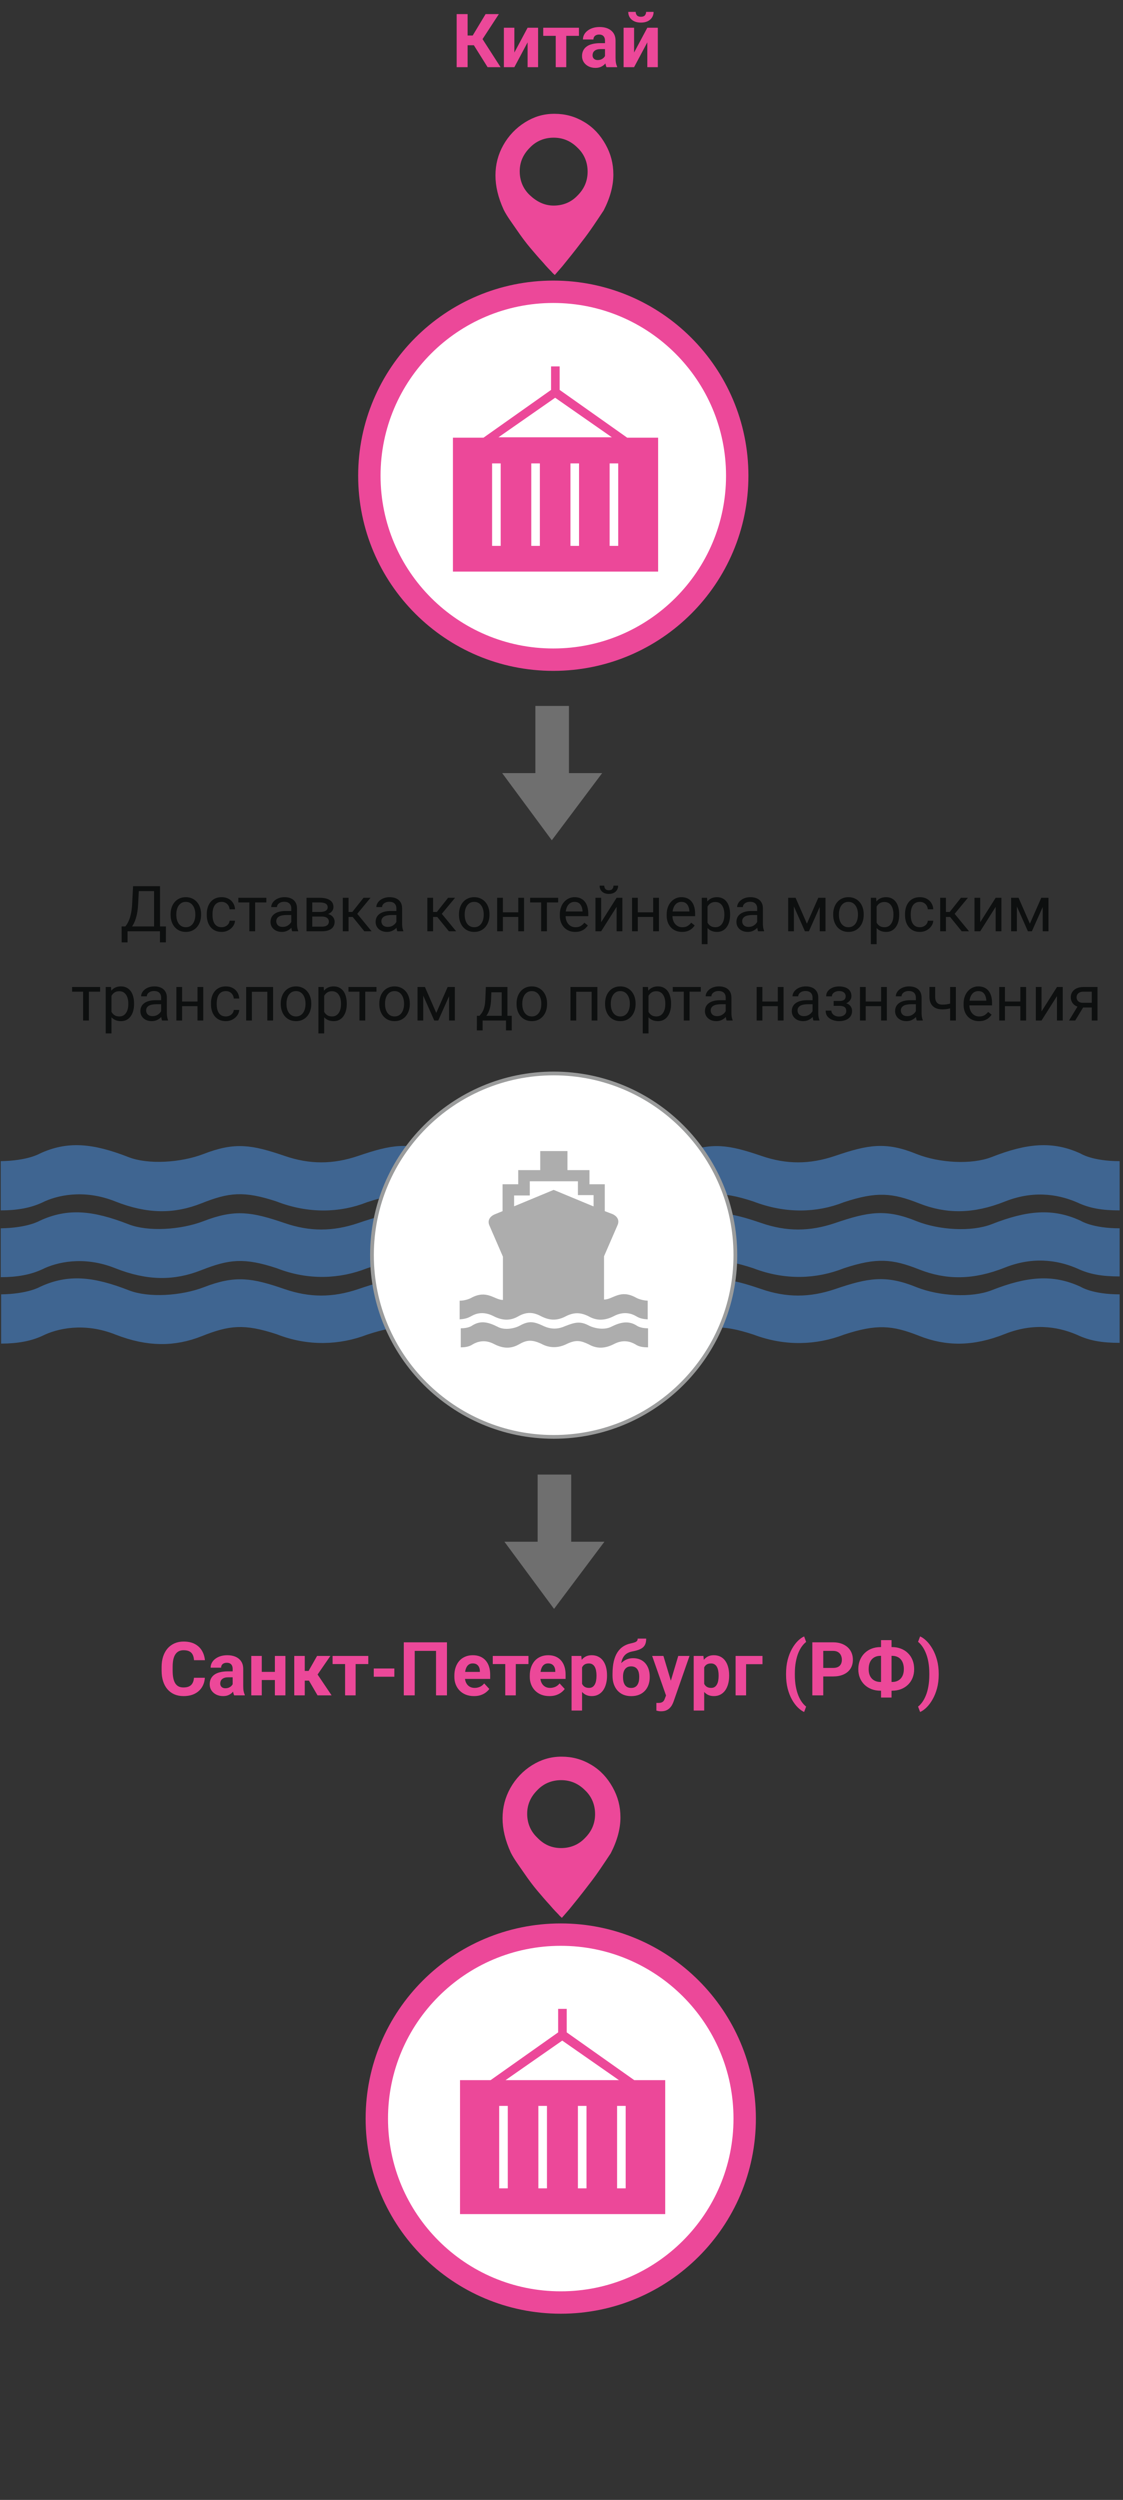 <svg width="301" height="670" viewBox="0 0 301 670" fill="none" xmlns="http://www.w3.org/2000/svg">
<rect x="0" y="0" width="301" height="670" fill="#333333" stroke="none"/>
<path d="M150.3 617.1C177.528 617.1 199.6 595.028 199.6 567.8C199.6 540.572 177.528 518.5 150.3 518.5C123.072 518.5 101 540.572 101 567.8C101 595.028 123.072 617.1 150.3 617.1Z" fill="white" stroke="#EC4899" stroke-width="6"/>
<g opacity="0.538">
<path d="M98.4 339.9C107.2 337 111.4 337.4 118.5 340.2C125.8 343.1 133.1 343.1 141.6 339.7C150.2 336.3 157.1 338.3 161 340C164.2 341.5 167.5 342.1 172.3 342.1V329.2C165 329.2 161.9 327.2 161.9 327.2C154.4 323.7 147.4 324.4 138 328.1C132.6 330.2 124 329.7 117.9 327.3C109.6 323.9 104.8 324.8 96 327.8C89.2 330.1 83 330.1 76.3 327.8C67.5 324.8 63 324 54.5 327.3C48.5 329.6 39.7 330.2 34.4 328.1C24.9 324.4 18.1 323.7 10.6 327.2C10.6 327.2 7.4 329.1 0.2 329.2V342.3C4.7 342.3 8.3 341.6 11.3 340.2C15.1 338.3 22.4 336.5 30.9 339.9C39.5 343.3 46.7 343.3 54 340.4C61.4 337.5 65.4 337 74.2 339.9C82.6 343.2 91.1 342.8 98.4 339.9Z" fill="#4990E2"/>
<path d="M98.4 357.7C107.2 354.8 111.4 355.2 118.5 358C125.8 360.9 133.1 360.9 141.6 357.5C150.2 354.1 157.1 356.1 161 357.8C164.2 359.3 167.5 359.9 172.3 359.9V346.9C165 346.9 161.9 344.9 161.9 344.9C154.4 341.4 147.4 342.1 138 345.8C132.6 347.9 124 347.4 117.9 345C109.6 341.6 104.8 342.5 96 345.5C89.2 347.8 83 347.8 76.3 345.5C67.6 342.5 63.1 341.7 54.6 345C48.6 347.3 39.8 347.9 34.5 345.8C25 342.1 18.2 341.4 10.7 344.9C10.7 344.9 7.5 346.8 0.3 346.9V360.1C4.8 360.1 8.4 359.4 11.4 358C15.2 356.1 22.5 354.3 31 357.7C39.5 361 46.8 361 54.1 358.1C61.4 355.2 65.4 354.7 74.2 357.6C82.6 360.9 91.1 360.5 98.4 357.7Z" fill="#4990E2"/>
<path d="M98.4 322.2C107.2 319.3 111.4 319.7 118.5 322.5C125.8 325.4 133.1 325.4 141.6 322C150.2 318.6 157.1 320.6 161 322.3C164.2 323.8 167.5 324.4 172.3 324.4V311.2C165 311.2 161.9 309.2 161.9 309.2C154.4 305.7 147.4 306.4 138 310.1C132.6 312.2 124 311.7 117.9 309.3C109.6 305.9 104.8 306.8 96 309.8C89.2 312.1 83 312.1 76.3 309.8C67.5 306.8 63 306 54.5 309.3C48.5 311.6 39.7 312.2 34.4 310.1C24.9 306.4 18.1 305.7 10.6 309.2C10.6 309.2 7.4 311.1 0.2 311.2V324.4C4.7 324.4 8.3 323.7 11.3 322.3C15.1 320.4 22.4 318.6 30.9 322C39.5 325.4 46.7 325.4 54 322.5C61.3 319.6 65.3 319.1 74.1 322C82.6 325.3 91.1 325.1 98.4 322.2Z" fill="#4990E2"/>
</g>
<g opacity="0.538">
<path d="M226.2 339.9C235 337 239.2 337.4 246.3 340.2C253.6 343.1 260.9 343.1 269.4 339.7C278 336.3 284.9 338.3 288.8 340C292 341.5 295.3 342.1 300.1 342.1V329.2C292.8 329.2 289.7 327.2 289.7 327.2C282.2 323.7 275.2 324.4 265.8 328.1C260.4 330.2 251.8 329.7 245.7 327.3C237.4 323.9 232.6 324.8 223.8 327.8C217 330.1 210.8 330.1 204.1 327.8C195.3 324.8 190.8 324 182.3 327.3C176.3 329.6 167.5 330.2 162.2 328.1C152.7 324.4 145.9 323.7 138.4 327.2C138.4 327.2 135.2 329.1 128 329.2V342.3C132.5 342.3 136.1 341.6 139.1 340.2C142.9 338.3 150.2 336.5 158.7 339.9C167.3 343.3 174.6 343.3 181.8 340.4C189.1 337.5 193.1 337 201.9 339.9C210.5 343.2 218.9 342.8 226.2 339.9Z" fill="#4990E2"/>
<path d="M226.2 357.7C235 354.8 239.2 355.2 246.3 358C253.6 360.9 260.9 360.9 269.4 357.5C278 354.1 284.9 356.1 288.8 357.8C292 359.3 295.3 359.9 300.1 359.9V346.9C292.8 346.9 289.7 344.9 289.7 344.9C282.2 341.4 275.2 342.1 265.8 345.8C260.4 347.9 251.8 347.4 245.7 345C237.4 341.6 232.6 342.5 223.8 345.5C217 347.8 210.8 347.8 204.1 345.5C195.3 342.5 190.8 341.7 182.3 345C176.3 347.3 167.5 347.9 162.2 345.8C152.9 342.1 146 341.4 138.5 344.9C138.5 344.9 135.3 346.8 128.1 346.9V360.1C132.6 360.1 136.2 359.4 139.2 358C143 356.1 150.3 354.3 158.8 357.7C167.4 361.1 174.7 361.1 181.9 358.2C189.2 355.3 193.2 354.8 202 357.7C210.5 360.9 218.9 360.5 226.2 357.7Z" fill="#4990E2"/>
<path d="M226.2 322.2C235 319.3 239.2 319.7 246.3 322.5C253.6 325.4 260.9 325.4 269.4 322C278 318.6 284.9 320.6 288.8 322.3C292 323.8 295.3 324.4 300.1 324.4V311.2C292.8 311.2 289.7 309.2 289.7 309.2C282.2 305.7 275.2 306.4 265.8 310.1C260.4 312.2 251.8 311.7 245.7 309.3C237.4 305.9 232.6 306.8 223.8 309.8C217 312.1 210.8 312.1 204.1 309.8C195.3 306.8 190.8 306 182.3 309.3C176.3 311.6 167.5 312.2 162.2 310.1C152.7 306.4 145.9 305.7 138.4 309.2C138.4 309.2 135.2 311.1 128 311.2V324.4C132.5 324.4 136.1 323.7 139.1 322.3C142.9 320.4 150.2 318.6 158.7 322C167.3 325.4 174.6 325.4 181.8 322.5C189.1 319.6 193.1 319.1 201.9 322C210.5 325.3 218.9 325.1 226.2 322.2Z" fill="#4990E2"/>
</g>
<path d="M148.4 385.1C175.296 385.1 197.1 363.296 197.1 336.4C197.1 309.504 175.296 287.7 148.4 287.7C121.504 287.7 99.7 309.504 99.7 336.4C99.7 363.296 121.504 385.1 148.4 385.1Z" fill="white" stroke="#9B9C9C"/>
<path d="M51.988 449.661H54.908C54.849 450.618 54.586 451.467 54.117 452.209C53.654 452.952 53.007 453.531 52.173 453.948C51.346 454.364 50.35 454.573 49.185 454.573C48.274 454.573 47.457 454.417 46.734 454.104C46.011 453.785 45.393 453.329 44.878 452.737C44.371 452.144 43.983 451.428 43.716 450.588C43.449 449.749 43.316 448.808 43.316 447.766V446.78C43.316 445.738 43.453 444.797 43.726 443.958C44.006 443.111 44.403 442.392 44.917 441.799C45.438 441.207 46.06 440.751 46.783 440.432C47.505 440.113 48.313 439.954 49.205 439.954C50.389 439.954 51.389 440.168 52.203 440.598C53.023 441.028 53.658 441.62 54.107 442.375C54.563 443.131 54.836 443.99 54.927 444.954H51.998C51.965 444.381 51.851 443.896 51.656 443.499C51.461 443.095 51.164 442.792 50.767 442.59C50.377 442.382 49.856 442.278 49.205 442.278C48.716 442.278 48.29 442.369 47.925 442.551C47.561 442.734 47.255 443.01 47.007 443.381C46.76 443.752 46.574 444.221 46.451 444.788C46.334 445.347 46.275 446.005 46.275 446.76V447.766C46.275 448.502 46.33 449.15 46.441 449.709C46.552 450.263 46.721 450.732 46.949 451.116C47.183 451.493 47.483 451.78 47.847 451.975C48.218 452.164 48.664 452.258 49.185 452.258C49.797 452.258 50.302 452.161 50.699 451.965C51.096 451.77 51.399 451.48 51.607 451.096C51.822 450.712 51.949 450.234 51.988 449.661ZM62.359 451.995V447.288C62.359 446.949 62.304 446.659 62.193 446.418C62.082 446.171 61.91 445.979 61.675 445.842C61.447 445.706 61.151 445.637 60.787 445.637C60.474 445.637 60.204 445.693 59.976 445.803C59.748 445.907 59.572 446.06 59.449 446.262C59.325 446.458 59.263 446.689 59.263 446.956H56.451C56.451 446.506 56.555 446.08 56.763 445.676C56.971 445.273 57.274 444.918 57.671 444.612C58.069 444.299 58.541 444.055 59.087 443.879C59.641 443.704 60.259 443.616 60.943 443.616C61.763 443.616 62.492 443.752 63.13 444.026C63.768 444.299 64.27 444.709 64.634 445.256C65.005 445.803 65.191 446.487 65.191 447.307V451.829C65.191 452.408 65.227 452.883 65.298 453.254C65.37 453.619 65.474 453.938 65.611 454.211V454.377H62.769C62.632 454.091 62.528 453.733 62.457 453.303C62.392 452.867 62.359 452.431 62.359 451.995ZM62.73 447.942L62.749 449.534H61.177C60.806 449.534 60.484 449.576 60.211 449.661C59.937 449.745 59.712 449.866 59.537 450.022C59.361 450.172 59.231 450.347 59.146 450.549C59.068 450.751 59.029 450.972 59.029 451.213C59.029 451.454 59.084 451.672 59.195 451.868C59.306 452.056 59.465 452.206 59.673 452.317C59.882 452.421 60.126 452.473 60.406 452.473C60.829 452.473 61.197 452.389 61.509 452.219C61.822 452.05 62.063 451.842 62.232 451.594C62.408 451.347 62.499 451.112 62.505 450.891L63.248 452.083C63.143 452.349 63 452.626 62.818 452.913C62.642 453.199 62.417 453.469 62.144 453.723C61.871 453.971 61.542 454.176 61.158 454.338C60.774 454.495 60.318 454.573 59.791 454.573C59.12 454.573 58.511 454.439 57.964 454.172C57.424 453.899 56.994 453.525 56.675 453.049C56.363 452.568 56.207 452.021 56.207 451.409C56.207 450.855 56.311 450.364 56.519 449.934C56.727 449.504 57.033 449.143 57.437 448.85C57.847 448.551 58.358 448.326 58.97 448.176C59.582 448.02 60.292 447.942 61.099 447.942H62.73ZM74.595 448.079V450.266H69.224V448.079H74.595ZM70.162 443.811V454.377H67.349V443.811H70.162ZM76.499 443.811V454.377H73.677V443.811H76.499ZM81.685 443.811V454.377H78.873V443.811H81.685ZM88.55 443.811L83.999 450.422H81.187L80.845 447.825H82.71L84.986 443.811H88.55ZM85.113 454.377L82.515 449.915L84.966 448.557L88.882 454.377H85.113ZM95.318 443.811V454.377H92.496V443.811H95.318ZM98.716 443.811V445.989H89.146V443.811H98.716ZM105.699 447.17V449.377H100.181V447.17H105.699ZM119.8 440.159V454.377H116.871V442.454H111.158V454.377H108.228V440.159H119.8ZM127.046 454.573C126.226 454.573 125.49 454.443 124.839 454.182C124.188 453.915 123.635 453.547 123.179 453.079C122.73 452.61 122.385 452.066 122.144 451.448C121.903 450.823 121.783 450.159 121.783 449.456V449.065C121.783 448.264 121.897 447.532 122.125 446.868C122.352 446.204 122.678 445.627 123.101 445.139C123.531 444.651 124.052 444.277 124.664 444.016C125.276 443.749 125.966 443.616 126.734 443.616C127.483 443.616 128.147 443.739 128.726 443.987C129.306 444.234 129.791 444.586 130.181 445.042C130.578 445.497 130.878 446.044 131.08 446.682C131.281 447.314 131.382 448.017 131.382 448.792V449.963H122.984V448.088H128.619V447.874C128.619 447.483 128.547 447.135 128.404 446.829C128.267 446.516 128.059 446.269 127.779 446.086C127.499 445.904 127.141 445.813 126.705 445.813C126.334 445.813 126.015 445.894 125.748 446.057C125.481 446.22 125.263 446.448 125.093 446.741C124.931 447.034 124.807 447.379 124.722 447.776C124.644 448.167 124.605 448.596 124.605 449.065V449.456C124.605 449.879 124.664 450.269 124.781 450.627C124.904 450.986 125.077 451.295 125.298 451.555C125.526 451.816 125.8 452.017 126.119 452.161C126.444 452.304 126.812 452.375 127.222 452.375C127.73 452.375 128.202 452.278 128.638 452.083C129.081 451.881 129.462 451.578 129.781 451.174L131.148 452.659C130.927 452.978 130.624 453.284 130.24 453.577C129.862 453.87 129.406 454.111 128.873 454.299C128.339 454.482 127.73 454.573 127.046 454.573ZM138.248 443.811V454.377H135.425V443.811H138.248ZM141.646 443.811V445.989H132.076V443.811H141.646ZM147.261 454.573C146.441 454.573 145.705 454.443 145.054 454.182C144.403 453.915 143.85 453.547 143.394 453.079C142.945 452.61 142.6 452.066 142.359 451.448C142.118 450.823 141.998 450.159 141.998 449.456V449.065C141.998 448.264 142.112 447.532 142.339 446.868C142.567 446.204 142.893 445.627 143.316 445.139C143.746 444.651 144.266 444.277 144.878 444.016C145.49 443.749 146.181 443.616 146.949 443.616C147.697 443.616 148.362 443.739 148.941 443.987C149.52 444.234 150.005 444.586 150.396 445.042C150.793 445.497 151.093 446.044 151.294 446.682C151.496 447.314 151.597 448.017 151.597 448.792V449.963H143.199V448.088H148.834V447.874C148.834 447.483 148.762 447.135 148.619 446.829C148.482 446.516 148.274 446.269 147.994 446.086C147.714 445.904 147.356 445.813 146.919 445.813C146.548 445.813 146.229 445.894 145.962 446.057C145.695 446.22 145.477 446.448 145.308 446.741C145.145 447.034 145.022 447.379 144.937 447.776C144.859 448.167 144.82 448.596 144.82 449.065V449.456C144.82 449.879 144.878 450.269 144.996 450.627C145.119 450.986 145.292 451.295 145.513 451.555C145.741 451.816 146.015 452.017 146.334 452.161C146.659 452.304 147.027 452.375 147.437 452.375C147.945 452.375 148.417 452.278 148.853 452.083C149.296 451.881 149.677 451.578 149.996 451.174L151.363 452.659C151.141 452.978 150.839 453.284 150.455 453.577C150.077 453.87 149.621 454.111 149.087 454.299C148.554 454.482 147.945 454.573 147.261 454.573ZM156.011 445.842V458.44H153.199V443.811H155.806L156.011 445.842ZM162.701 448.977V449.182C162.701 449.95 162.61 450.663 162.427 451.321C162.251 451.978 161.991 452.551 161.646 453.04C161.301 453.521 160.871 453.899 160.357 454.172C159.849 454.439 159.263 454.573 158.599 454.573C157.955 454.573 157.395 454.443 156.919 454.182C156.444 453.922 156.044 453.557 155.718 453.088C155.399 452.613 155.142 452.063 154.947 451.438C154.751 450.813 154.602 450.142 154.498 449.426V448.889C154.602 448.121 154.751 447.418 154.947 446.78C155.142 446.135 155.399 445.579 155.718 445.11C156.044 444.635 156.441 444.267 156.91 444.006C157.385 443.746 157.942 443.616 158.58 443.616C159.25 443.616 159.839 443.743 160.347 443.997C160.862 444.25 161.291 444.615 161.636 445.09C161.988 445.566 162.251 446.132 162.427 446.79C162.61 447.447 162.701 448.176 162.701 448.977ZM159.878 449.182V448.977C159.878 448.528 159.839 448.114 159.761 447.737C159.69 447.353 159.572 447.017 159.41 446.731C159.253 446.444 159.045 446.223 158.785 446.067C158.531 445.904 158.222 445.823 157.857 445.823C157.473 445.823 157.144 445.885 156.871 446.008C156.604 446.132 156.386 446.311 156.216 446.545C156.047 446.78 155.92 447.06 155.835 447.385C155.751 447.711 155.699 448.079 155.679 448.489V449.846C155.712 450.328 155.803 450.761 155.953 451.145C156.102 451.523 156.334 451.822 156.646 452.043C156.959 452.265 157.369 452.375 157.876 452.375C158.248 452.375 158.56 452.294 158.814 452.131C159.068 451.962 159.273 451.731 159.429 451.438C159.592 451.145 159.706 450.806 159.771 450.422C159.843 450.038 159.878 449.625 159.878 449.182ZM170.923 439.163H173.199C173.199 439.69 173.134 440.142 173.003 440.52C172.873 440.891 172.665 441.21 172.378 441.477C172.092 441.737 171.708 441.959 171.226 442.141C170.744 442.323 170.149 442.48 169.439 442.61C168.892 442.721 168.417 442.903 168.013 443.157C167.616 443.411 167.287 443.759 167.027 444.202C166.773 444.638 166.591 445.191 166.48 445.862C166.369 446.526 166.33 447.327 166.363 448.264V448.733L164.175 449.036V448.567C164.182 447.291 164.296 446.181 164.517 445.237C164.745 444.293 165.067 443.499 165.484 442.854C165.901 442.203 166.402 441.685 166.988 441.301C167.574 440.911 168.225 440.637 168.941 440.481C169.423 440.377 169.807 440.276 170.093 440.178C170.386 440.074 170.598 439.944 170.728 439.788C170.858 439.631 170.923 439.423 170.923 439.163ZM169.693 444.407C170.409 444.407 171.044 444.53 171.597 444.778C172.151 445.019 172.616 445.361 172.994 445.803C173.371 446.246 173.658 446.767 173.853 447.366C174.048 447.965 174.146 448.619 174.146 449.329V449.534C174.146 450.256 174.035 450.927 173.814 451.545C173.599 452.157 173.28 452.691 172.857 453.147C172.434 453.603 171.913 453.958 171.294 454.211C170.676 454.459 169.97 454.583 169.175 454.583C168.375 454.583 167.662 454.449 167.037 454.182C166.418 453.909 165.894 453.528 165.464 453.04C165.041 452.545 164.719 451.969 164.498 451.311C164.283 450.647 164.175 449.924 164.175 449.143V448.928C164.175 448.818 164.224 448.71 164.322 448.606C164.426 448.495 164.546 448.372 164.683 448.235C164.826 448.098 164.953 447.926 165.064 447.717C165.455 446.995 165.881 446.389 166.343 445.901C166.806 445.406 167.31 445.035 167.857 444.788C168.41 444.534 169.022 444.407 169.693 444.407ZM169.156 446.604C168.628 446.604 168.205 446.731 167.886 446.985C167.567 447.232 167.336 447.564 167.193 447.981C167.056 448.391 166.988 448.84 166.988 449.329V449.534C166.988 449.931 167.027 450.302 167.105 450.647C167.183 450.986 167.307 451.288 167.476 451.555C167.645 451.816 167.87 452.021 168.15 452.17C168.43 452.314 168.772 452.385 169.175 452.385C169.566 452.385 169.898 452.314 170.171 452.17C170.451 452.021 170.676 451.816 170.845 451.555C171.015 451.288 171.138 450.986 171.216 450.647C171.294 450.302 171.334 449.931 171.334 449.534V449.329C171.334 448.958 171.294 448.609 171.216 448.284C171.138 447.952 171.015 447.662 170.845 447.415C170.676 447.161 170.451 446.962 170.171 446.819C169.891 446.676 169.553 446.604 169.156 446.604ZM178.99 453.186L181.793 443.811H184.81L180.562 455.969C180.471 456.236 180.347 456.523 180.191 456.829C180.041 457.135 179.836 457.424 179.576 457.698C179.322 457.978 179 458.206 178.609 458.381C178.225 458.557 177.753 458.645 177.193 458.645C176.926 458.645 176.708 458.629 176.539 458.596C176.369 458.564 176.168 458.518 175.933 458.459V456.399C176.005 456.399 176.08 456.399 176.158 456.399C176.236 456.405 176.311 456.409 176.382 456.409C176.753 456.409 177.056 456.366 177.291 456.282C177.525 456.197 177.714 456.067 177.857 455.891C178 455.722 178.114 455.5 178.199 455.227L178.99 453.186ZM177.818 443.811L180.113 451.467L180.513 454.446L178.599 454.651L174.8 443.811H177.818ZM188.746 445.842V458.44H185.933V443.811H188.541L188.746 445.842ZM195.435 448.977V449.182C195.435 449.95 195.344 450.663 195.162 451.321C194.986 451.978 194.725 452.551 194.38 453.04C194.035 453.521 193.606 453.899 193.091 454.172C192.584 454.439 191.998 454.573 191.334 454.573C190.689 454.573 190.129 454.443 189.654 454.182C189.179 453.922 188.778 453.557 188.453 453.088C188.134 452.613 187.876 452.063 187.681 451.438C187.486 450.813 187.336 450.142 187.232 449.426V448.889C187.336 448.121 187.486 447.418 187.681 446.78C187.876 446.135 188.134 445.579 188.453 445.11C188.778 444.635 189.175 444.267 189.644 444.006C190.119 443.746 190.676 443.616 191.314 443.616C191.985 443.616 192.574 443.743 193.082 443.997C193.596 444.25 194.026 444.615 194.371 445.09C194.722 445.566 194.986 446.132 195.162 446.79C195.344 447.447 195.435 448.176 195.435 448.977ZM192.613 449.182V448.977C192.613 448.528 192.574 448.114 192.496 447.737C192.424 447.353 192.307 447.017 192.144 446.731C191.988 446.444 191.779 446.223 191.519 446.067C191.265 445.904 190.956 445.823 190.591 445.823C190.207 445.823 189.878 445.885 189.605 446.008C189.338 446.132 189.12 446.311 188.951 446.545C188.781 446.78 188.654 447.06 188.57 447.385C188.485 447.711 188.433 448.079 188.414 448.489V449.846C188.446 450.328 188.537 450.761 188.687 451.145C188.837 451.523 189.068 451.822 189.38 452.043C189.693 452.265 190.103 452.375 190.611 452.375C190.982 452.375 191.294 452.294 191.548 452.131C191.802 451.962 192.007 451.731 192.164 451.438C192.326 451.145 192.44 450.806 192.505 450.422C192.577 450.038 192.613 449.625 192.613 449.182ZM204.371 443.811V446.018H199.976V454.377H197.164V443.811H204.371ZM210.689 448.811V448.596C210.689 447.222 210.832 445.976 211.119 444.856C211.412 443.736 211.796 442.753 212.271 441.907C212.753 441.054 213.277 440.347 213.843 439.788C214.41 439.228 214.973 438.824 215.533 438.577L216.07 440.061C215.699 440.334 215.334 440.712 214.976 441.194C214.618 441.669 214.293 442.255 214 442.952C213.713 443.642 213.482 444.456 213.306 445.393C213.13 446.324 213.043 447.385 213.043 448.577V448.831C213.043 450.022 213.13 451.086 213.306 452.024C213.482 452.955 213.713 453.769 214 454.465C214.293 455.168 214.618 455.761 214.976 456.243C215.334 456.724 215.699 457.105 216.07 457.385L215.533 458.831C214.973 458.583 214.41 458.18 213.843 457.62C213.277 457.066 212.753 456.363 212.271 455.51C211.796 454.664 211.412 453.681 211.119 452.561C210.832 451.435 210.689 450.185 210.689 448.811ZM223.267 449.309H219.644V447.024H223.267C223.827 447.024 224.283 446.933 224.634 446.75C224.986 446.562 225.243 446.301 225.406 445.969C225.569 445.637 225.65 445.263 225.65 444.846C225.65 444.423 225.569 444.029 225.406 443.665C225.243 443.3 224.986 443.007 224.634 442.786C224.283 442.564 223.827 442.454 223.267 442.454H220.66V454.377H217.73V440.159H223.267C224.38 440.159 225.334 440.361 226.128 440.764C226.929 441.161 227.541 441.711 227.964 442.415C228.388 443.118 228.599 443.922 228.599 444.827C228.599 445.745 228.388 446.539 227.964 447.209C227.541 447.88 226.929 448.398 226.128 448.762C225.334 449.127 224.38 449.309 223.267 449.309ZM235.972 441.438H239.136C239.983 441.438 240.764 441.578 241.48 441.858C242.196 442.131 242.818 442.528 243.345 443.049C243.879 443.564 244.293 444.185 244.585 444.915C244.878 445.637 245.025 446.444 245.025 447.336C245.025 448.209 244.878 449.003 244.585 449.719C244.293 450.429 243.879 451.038 243.345 451.545C242.818 452.053 242.196 452.444 241.48 452.717C240.764 452.991 239.983 453.127 239.136 453.127H235.972C235.119 453.127 234.335 452.991 233.619 452.717C232.903 452.444 232.278 452.056 231.744 451.555C231.21 451.047 230.793 450.439 230.494 449.729C230.201 449.019 230.054 448.228 230.054 447.356C230.054 446.464 230.201 445.657 230.494 444.934C230.793 444.205 231.21 443.58 231.744 443.059C232.278 442.538 232.903 442.138 233.619 441.858C234.335 441.578 235.119 441.438 235.972 441.438ZM235.972 443.782C235.347 443.782 234.797 443.918 234.322 444.192C233.847 444.465 233.479 444.869 233.218 445.403C232.958 445.93 232.828 446.581 232.828 447.356C232.828 447.916 232.903 448.411 233.052 448.84C233.209 449.264 233.427 449.618 233.707 449.905C233.987 450.191 234.319 450.409 234.703 450.559C235.087 450.709 235.51 450.784 235.972 450.784H239.156C239.774 450.784 240.315 450.65 240.777 450.383C241.246 450.116 241.61 449.726 241.871 449.211C242.131 448.697 242.261 448.072 242.261 447.336C242.261 446.757 242.186 446.246 242.037 445.803C241.887 445.361 241.675 444.989 241.402 444.69C241.128 444.39 240.8 444.166 240.416 444.016C240.038 443.86 239.618 443.782 239.156 443.782H235.972ZM238.96 439.573V454.963H236.148V439.573H238.96ZM251.607 448.596V448.811C251.607 450.139 251.457 451.363 251.158 452.483C250.858 453.596 250.461 454.583 249.966 455.442C249.478 456.308 248.941 457.027 248.355 457.6C247.776 458.173 247.196 458.583 246.617 458.831L246.07 457.385C246.441 457.112 246.802 456.734 247.154 456.252C247.512 455.771 247.837 455.178 248.13 454.475C248.423 453.778 248.654 452.961 248.824 452.024C249 451.086 249.087 450.022 249.087 448.831V448.577C249.087 447.385 249 446.321 248.824 445.383C248.648 444.446 248.41 443.629 248.111 442.932C247.818 442.229 247.492 441.64 247.134 441.165C246.783 440.683 246.428 440.305 246.07 440.032L246.617 438.577C247.196 438.824 247.776 439.237 248.355 439.817C248.941 440.39 249.478 441.106 249.966 441.965C250.461 442.825 250.858 443.814 251.158 444.934C251.457 446.047 251.607 447.268 251.607 448.596Z" fill="#EC4899"/>
<path d="M43.082 248.295V249.599H33.935V248.295H43.082ZM34.192 248.295V252.57H32.606L32.598 248.295H34.192ZM44.477 248.295L44.46 252.562H42.874V248.295H44.477ZM41.513 237.513V238.824H36.217V237.513H41.513ZM42.891 237.513V249.599H41.297V237.513H42.891ZM35.669 237.513H37.272L37.022 242.377C36.989 243.107 36.92 243.783 36.815 244.402C36.71 245.017 36.58 245.578 36.425 246.087C36.27 246.596 36.093 247.053 35.894 247.457C35.694 247.855 35.481 248.201 35.254 248.495C35.028 248.782 34.789 249.02 34.541 249.208C34.297 249.391 34.051 249.521 33.802 249.599H33.071V248.295H33.586C33.73 248.14 33.893 247.916 34.076 247.623C34.264 247.33 34.449 246.951 34.632 246.486C34.82 246.015 34.983 245.443 35.122 244.768C35.265 244.092 35.362 243.296 35.412 242.377L35.669 237.513ZM45.722 245.207V245.017C45.722 244.369 45.816 243.769 46.004 243.215C46.192 242.656 46.463 242.172 46.817 241.763C47.172 241.348 47.6 241.027 48.104 240.8C48.608 240.567 49.172 240.451 49.797 240.451C50.428 240.451 50.995 240.567 51.499 240.8C52.008 241.027 52.44 241.348 52.794 241.763C53.154 242.172 53.428 242.656 53.616 243.215C53.804 243.769 53.898 244.369 53.898 245.017V245.207C53.898 245.855 53.804 246.455 53.616 247.009C53.428 247.562 53.154 248.046 52.794 248.461C52.44 248.871 52.011 249.192 51.507 249.424C51.009 249.651 50.445 249.765 49.814 249.765C49.183 249.765 48.616 249.651 48.112 249.424C47.609 249.192 47.177 248.871 46.817 248.461C46.463 248.046 46.192 247.562 46.004 247.009C45.816 246.455 45.722 245.855 45.722 245.207ZM47.257 245.017V245.207C47.257 245.656 47.31 246.079 47.415 246.478C47.52 246.87 47.678 247.219 47.888 247.523C48.104 247.828 48.372 248.068 48.693 248.246C49.014 248.417 49.388 248.503 49.814 248.503C50.234 248.503 50.602 248.417 50.918 248.246C51.239 248.068 51.505 247.828 51.715 247.523C51.925 247.219 52.083 246.87 52.188 246.478C52.299 246.079 52.354 245.656 52.354 245.207V245.017C52.354 244.574 52.299 244.156 52.188 243.763C52.083 243.365 51.922 243.013 51.706 242.709C51.496 242.399 51.231 242.156 50.91 241.978C50.594 241.801 50.224 241.713 49.797 241.713C49.377 241.713 49.006 241.801 48.685 241.978C48.37 242.156 48.104 242.399 47.888 242.709C47.678 243.013 47.52 243.365 47.415 243.763C47.31 244.156 47.257 244.574 47.257 245.017ZM59.418 248.503C59.783 248.503 60.121 248.428 60.431 248.279C60.74 248.129 60.995 247.925 61.194 247.665C61.394 247.399 61.507 247.097 61.535 246.76H62.996C62.968 247.291 62.788 247.786 62.456 248.246C62.13 248.699 61.701 249.067 61.169 249.35C60.638 249.626 60.054 249.765 59.418 249.765C58.743 249.765 58.154 249.646 57.65 249.408C57.152 249.17 56.737 248.843 56.405 248.428C56.078 248.013 55.832 247.537 55.666 247C55.505 246.458 55.425 245.885 55.425 245.282V244.934C55.425 244.33 55.505 243.76 55.666 243.224C55.832 242.681 56.078 242.203 56.405 241.788C56.737 241.373 57.152 241.046 57.65 240.808C58.154 240.57 58.743 240.451 59.418 240.451C60.121 240.451 60.735 240.595 61.261 240.883C61.786 241.165 62.199 241.552 62.498 242.045C62.802 242.532 62.968 243.085 62.996 243.705H61.535C61.507 243.334 61.402 242.999 61.219 242.701C61.042 242.402 60.799 242.164 60.489 241.987C60.184 241.804 59.828 241.713 59.418 241.713C58.948 241.713 58.552 241.807 58.231 241.995C57.916 242.178 57.664 242.427 57.476 242.742C57.293 243.052 57.16 243.398 57.077 243.78C57 244.156 56.961 244.541 56.961 244.934V245.282C56.961 245.675 57 246.062 57.077 246.444C57.155 246.826 57.285 247.172 57.467 247.482C57.655 247.792 57.907 248.041 58.223 248.229C58.544 248.412 58.942 248.503 59.418 248.503ZM68.383 240.617V249.599H66.839V240.617H68.383ZM71.396 240.617V241.862H63.884V240.617H71.396ZM78.07 248.063V243.439C78.07 243.085 77.998 242.778 77.854 242.518C77.716 242.252 77.505 242.048 77.223 241.904C76.941 241.76 76.592 241.688 76.177 241.688C75.79 241.688 75.45 241.754 75.156 241.887C74.868 242.02 74.642 242.194 74.476 242.41C74.315 242.626 74.235 242.858 74.235 243.107H72.699C72.699 242.786 72.782 242.468 72.948 242.153C73.114 241.837 73.352 241.552 73.662 241.298C73.978 241.038 74.354 240.833 74.791 240.684C75.234 240.529 75.726 240.451 76.269 240.451C76.921 240.451 77.497 240.562 77.995 240.783C78.499 241.005 78.892 241.339 79.174 241.788C79.462 242.23 79.606 242.786 79.606 243.456V247.64C79.606 247.938 79.63 248.257 79.68 248.594C79.736 248.932 79.816 249.222 79.921 249.466V249.599H78.319C78.241 249.422 78.18 249.186 78.136 248.893C78.092 248.594 78.07 248.318 78.07 248.063ZM78.335 244.153L78.352 245.232H76.8C76.363 245.232 75.972 245.268 75.629 245.34C75.286 245.407 74.999 245.509 74.766 245.647C74.534 245.786 74.357 245.96 74.235 246.17C74.113 246.375 74.052 246.616 74.052 246.893C74.052 247.175 74.116 247.432 74.243 247.665C74.37 247.897 74.561 248.082 74.816 248.221C75.076 248.353 75.394 248.42 75.77 248.42C76.241 248.42 76.656 248.32 77.016 248.121C77.375 247.922 77.66 247.678 77.871 247.391C78.086 247.103 78.203 246.823 78.219 246.552L78.875 247.291C78.836 247.523 78.731 247.781 78.56 248.063C78.388 248.345 78.158 248.616 77.871 248.876C77.588 249.131 77.251 249.344 76.858 249.516C76.471 249.682 76.033 249.765 75.546 249.765C74.938 249.765 74.404 249.646 73.944 249.408C73.49 249.17 73.136 248.852 72.882 248.453C72.633 248.049 72.508 247.598 72.508 247.1C72.508 246.619 72.602 246.195 72.79 245.83C72.979 245.459 73.25 245.152 73.604 244.909C73.958 244.66 74.384 244.471 74.882 244.344C75.38 244.217 75.936 244.153 76.551 244.153H78.335ZM86.238 245.647H83.291L83.274 244.419H85.682C86.157 244.419 86.553 244.372 86.869 244.278C87.19 244.184 87.43 244.043 87.591 243.854C87.751 243.666 87.832 243.434 87.832 243.157C87.832 242.941 87.784 242.753 87.69 242.593C87.602 242.427 87.466 242.291 87.284 242.186C87.101 242.075 86.874 241.995 86.603 241.945C86.337 241.89 86.025 241.862 85.665 241.862H83.698V249.599H82.162V240.617H85.665C86.235 240.617 86.747 240.667 87.201 240.767C87.66 240.866 88.05 241.018 88.371 241.223C88.698 241.422 88.947 241.677 89.118 241.987C89.29 242.297 89.376 242.662 89.376 243.082C89.376 243.354 89.32 243.611 89.21 243.854C89.099 244.098 88.936 244.314 88.72 244.502C88.504 244.69 88.238 244.845 87.923 244.967C87.607 245.083 87.245 245.158 86.835 245.191L86.238 245.647ZM86.238 249.599H82.735L83.499 248.353H86.238C86.664 248.353 87.018 248.301 87.3 248.196C87.582 248.085 87.793 247.93 87.931 247.731C88.075 247.526 88.147 247.283 88.147 247C88.147 246.718 88.075 246.478 87.931 246.278C87.793 246.074 87.582 245.919 87.3 245.813C87.018 245.703 86.664 245.647 86.238 245.647H83.905L83.922 244.419H86.835L87.392 244.884C87.884 244.922 88.302 245.044 88.645 245.249C88.988 245.454 89.248 245.714 89.425 246.029C89.602 246.339 89.691 246.677 89.691 247.042C89.691 247.463 89.611 247.833 89.45 248.154C89.295 248.475 89.068 248.744 88.769 248.959C88.471 249.17 88.108 249.33 87.682 249.441C87.256 249.546 86.775 249.599 86.238 249.599ZM93.418 240.617V249.599H91.882V240.617H93.418ZM99.311 240.617L95.053 245.764H92.903L92.671 244.419H94.431L97.444 240.617H99.311ZM97.66 249.599L94.356 245.531L95.344 244.419L99.61 249.599H97.66ZM106.243 248.063V243.439C106.243 243.085 106.171 242.778 106.027 242.518C105.888 242.252 105.678 242.048 105.396 241.904C105.114 241.76 104.765 241.688 104.35 241.688C103.963 241.688 103.622 241.754 103.329 241.887C103.041 242.02 102.814 242.194 102.648 242.41C102.488 242.626 102.408 242.858 102.408 243.107H100.872C100.872 242.786 100.955 242.468 101.121 242.153C101.287 241.837 101.525 241.552 101.835 241.298C102.15 241.038 102.527 240.833 102.964 240.684C103.407 240.529 103.899 240.451 104.441 240.451C105.094 240.451 105.67 240.562 106.168 240.783C106.672 241.005 107.064 241.339 107.347 241.788C107.634 242.23 107.778 242.786 107.778 243.456V247.64C107.778 247.938 107.803 248.257 107.853 248.594C107.908 248.932 107.989 249.222 108.094 249.466V249.599H106.492C106.414 249.422 106.353 249.186 106.309 248.893C106.265 248.594 106.243 248.318 106.243 248.063ZM106.508 244.153L106.525 245.232H104.973C104.535 245.232 104.145 245.268 103.802 245.34C103.459 245.407 103.171 245.509 102.939 245.647C102.707 245.786 102.529 245.96 102.408 246.17C102.286 246.375 102.225 246.616 102.225 246.893C102.225 247.175 102.289 247.432 102.416 247.665C102.543 247.897 102.734 248.082 102.989 248.221C103.249 248.353 103.567 248.42 103.943 248.42C104.414 248.42 104.829 248.32 105.188 248.121C105.548 247.922 105.833 247.678 106.043 247.391C106.259 247.103 106.375 246.823 106.392 246.552L107.048 247.291C107.009 247.523 106.904 247.781 106.732 248.063C106.561 248.345 106.331 248.616 106.043 248.876C105.761 249.131 105.424 249.344 105.031 249.516C104.643 249.682 104.206 249.765 103.719 249.765C103.11 249.765 102.576 249.646 102.117 249.408C101.663 249.17 101.309 248.852 101.055 248.453C100.806 248.049 100.681 247.598 100.681 247.1C100.681 246.619 100.775 246.195 100.963 245.83C101.152 245.459 101.423 245.152 101.777 244.909C102.131 244.66 102.557 244.471 103.055 244.344C103.553 244.217 104.109 244.153 104.724 244.153H106.508ZM116.079 240.617V249.599H114.543V240.617H116.079ZM121.973 240.617L117.714 245.764H115.564L115.332 244.419H117.092L120.105 240.617H121.973ZM120.321 249.599L117.017 245.531L118.005 244.419L122.271 249.599H120.321ZM123.019 245.207V245.017C123.019 244.369 123.113 243.769 123.301 243.215C123.489 242.656 123.76 242.172 124.114 241.763C124.468 241.348 124.897 241.027 125.401 240.8C125.904 240.567 126.469 240.451 127.094 240.451C127.725 240.451 128.292 240.567 128.796 240.8C129.305 241.027 129.737 241.348 130.091 241.763C130.451 242.172 130.724 242.656 130.913 243.215C131.101 243.769 131.195 244.369 131.195 245.017V245.207C131.195 245.855 131.101 246.455 130.913 247.009C130.724 247.562 130.451 248.046 130.091 248.461C129.737 248.871 129.308 249.192 128.804 249.424C128.306 249.651 127.742 249.765 127.111 249.765C126.48 249.765 125.913 249.651 125.409 249.424C124.906 249.192 124.474 248.871 124.114 248.461C123.76 248.046 123.489 247.562 123.301 247.009C123.113 246.455 123.019 245.855 123.019 245.207ZM124.554 245.017V245.207C124.554 245.656 124.607 246.079 124.712 246.478C124.817 246.87 124.975 247.219 125.185 247.523C125.401 247.828 125.669 248.068 125.99 248.246C126.311 248.417 126.685 248.503 127.111 248.503C127.531 248.503 127.899 248.417 128.215 248.246C128.536 248.068 128.801 247.828 129.012 247.523C129.222 247.219 129.38 246.87 129.485 246.478C129.596 246.079 129.651 245.656 129.651 245.207V245.017C129.651 244.574 129.596 244.156 129.485 243.763C129.38 243.365 129.219 243.013 129.003 242.709C128.793 242.399 128.527 242.156 128.207 241.978C127.891 241.801 127.52 241.713 127.094 241.713C126.674 241.713 126.303 241.801 125.982 241.978C125.666 242.156 125.401 242.399 125.185 242.709C124.975 243.013 124.817 243.365 124.712 243.763C124.607 244.156 124.554 244.574 124.554 245.017ZM139.213 244.51V245.755H134.465V244.51H139.213ZM134.789 240.617V249.599H133.253V240.617H134.789ZM140.458 240.617V249.599H138.915V240.617H140.458ZM146.593 240.617V249.599H145.049V240.617H146.593ZM149.606 240.617V241.862H142.094V240.617H149.606ZM154.18 249.765C153.554 249.765 152.987 249.659 152.478 249.449C151.974 249.233 151.54 248.932 151.175 248.544C150.815 248.157 150.538 247.698 150.345 247.166C150.151 246.635 150.054 246.054 150.054 245.423V245.075C150.054 244.344 150.162 243.694 150.378 243.124C150.594 242.548 150.887 242.061 151.258 241.663C151.629 241.265 152.049 240.963 152.52 240.758C152.99 240.554 153.477 240.451 153.98 240.451C154.622 240.451 155.176 240.562 155.641 240.783C156.111 241.005 156.496 241.314 156.794 241.713C157.093 242.106 157.315 242.571 157.458 243.107C157.602 243.639 157.674 244.22 157.674 244.851V245.54H150.967V244.286H156.139V244.17C156.117 243.771 156.034 243.384 155.89 243.008C155.751 242.631 155.53 242.322 155.226 242.078C154.921 241.835 154.506 241.713 153.98 241.713C153.632 241.713 153.311 241.788 153.018 241.937C152.724 242.081 152.472 242.297 152.262 242.584C152.052 242.872 151.889 243.224 151.772 243.639C151.656 244.054 151.598 244.532 151.598 245.075V245.423C151.598 245.849 151.656 246.251 151.772 246.627C151.894 246.998 152.069 247.324 152.295 247.606C152.528 247.889 152.807 248.11 153.134 248.27C153.466 248.431 153.842 248.511 154.263 248.511C154.805 248.511 155.264 248.401 155.641 248.179C156.017 247.958 156.346 247.662 156.628 247.291L157.558 248.03C157.364 248.323 157.118 248.603 156.819 248.868C156.52 249.134 156.152 249.35 155.715 249.516C155.284 249.682 154.772 249.765 154.18 249.765ZM161.127 247.166L165.27 240.617H166.813V249.599H165.27V243.049L161.127 249.599H159.6V240.617H161.127V247.166ZM164.431 237.363H165.676C165.676 237.795 165.577 238.179 165.377 238.517C165.178 238.849 164.893 239.109 164.522 239.297C164.152 239.485 163.712 239.58 163.203 239.58C162.433 239.58 161.825 239.375 161.376 238.965C160.934 238.55 160.712 238.016 160.712 237.363H161.958C161.958 237.69 162.052 237.978 162.24 238.227C162.428 238.476 162.749 238.6 163.203 238.6C163.645 238.6 163.961 238.476 164.149 238.227C164.337 237.978 164.431 237.69 164.431 237.363ZM175.372 244.51V245.755H170.624V244.51H175.372ZM170.947 240.617V249.599H169.412V240.617H170.947ZM176.617 240.617V249.599H175.073V240.617H176.617ZM182.817 249.765C182.192 249.765 181.625 249.659 181.116 249.449C180.612 249.233 180.178 248.932 179.812 248.544C179.453 248.157 179.176 247.698 178.982 247.166C178.789 246.635 178.692 246.054 178.692 245.423V245.075C178.692 244.344 178.8 243.694 179.016 243.124C179.231 242.548 179.525 242.061 179.895 241.663C180.266 241.265 180.687 240.963 181.157 240.758C181.628 240.554 182.115 240.451 182.618 240.451C183.26 240.451 183.813 240.562 184.278 240.783C184.749 241.005 185.133 241.314 185.432 241.713C185.731 242.106 185.952 242.571 186.096 243.107C186.24 243.639 186.312 244.22 186.312 244.851V245.54H179.605V244.286H184.776V244.17C184.754 243.771 184.671 243.384 184.527 243.008C184.389 242.631 184.168 242.322 183.863 242.078C183.559 241.835 183.144 241.713 182.618 241.713C182.27 241.713 181.949 241.788 181.655 241.937C181.362 242.081 181.11 242.297 180.9 242.584C180.69 242.872 180.526 243.224 180.41 243.639C180.294 244.054 180.236 244.532 180.236 245.075V245.423C180.236 245.849 180.294 246.251 180.41 246.627C180.532 246.998 180.706 247.324 180.933 247.606C181.166 247.889 181.445 248.11 181.771 248.27C182.104 248.431 182.48 248.511 182.9 248.511C183.443 248.511 183.902 248.401 184.278 248.179C184.655 247.958 184.984 247.662 185.266 247.291L186.196 248.03C186.002 248.323 185.756 248.603 185.457 248.868C185.158 249.134 184.79 249.35 184.353 249.516C183.921 249.682 183.409 249.765 182.817 249.765ZM189.641 242.344V253.052H188.097V240.617H189.508L189.641 242.344ZM195.692 245.033V245.207C195.692 245.86 195.614 246.466 195.459 247.025C195.305 247.579 195.078 248.06 194.779 248.47C194.485 248.879 194.123 249.197 193.691 249.424C193.26 249.651 192.764 249.765 192.206 249.765C191.636 249.765 191.132 249.671 190.695 249.482C190.258 249.294 189.887 249.02 189.583 248.661C189.278 248.301 189.035 247.869 188.852 247.366C188.675 246.862 188.553 246.295 188.487 245.664V244.734C188.553 244.07 188.678 243.475 188.86 242.95C189.043 242.424 189.284 241.976 189.583 241.605C189.887 241.229 190.255 240.944 190.687 240.75C191.118 240.551 191.616 240.451 192.181 240.451C192.745 240.451 193.246 240.562 193.683 240.783C194.12 240.999 194.488 241.309 194.787 241.713C195.086 242.117 195.31 242.601 195.459 243.165C195.614 243.724 195.692 244.347 195.692 245.033ZM194.148 245.207V245.033C194.148 244.585 194.101 244.164 194.007 243.771C193.913 243.373 193.766 243.024 193.567 242.726C193.373 242.421 193.124 242.183 192.82 242.012C192.515 241.835 192.153 241.746 191.732 241.746C191.345 241.746 191.007 241.812 190.72 241.945C190.437 242.078 190.197 242.258 189.998 242.485C189.798 242.706 189.635 242.961 189.508 243.249C189.386 243.531 189.295 243.824 189.234 244.128V246.278C189.345 246.666 189.499 247.031 189.699 247.374C189.898 247.712 190.164 247.985 190.496 248.196C190.828 248.401 191.245 248.503 191.749 248.503C192.164 248.503 192.521 248.417 192.82 248.246C193.124 248.068 193.373 247.828 193.567 247.523C193.766 247.219 193.913 246.87 194.007 246.478C194.101 246.079 194.148 245.656 194.148 245.207ZM202.947 248.063V243.439C202.947 243.085 202.875 242.778 202.731 242.518C202.593 242.252 202.382 242.048 202.1 241.904C201.818 241.76 201.469 241.688 201.054 241.688C200.667 241.688 200.326 241.754 200.033 241.887C199.745 242.02 199.519 242.194 199.353 242.41C199.192 242.626 199.112 242.858 199.112 243.107H197.576C197.576 242.786 197.659 242.468 197.825 242.153C197.991 241.837 198.229 241.552 198.539 241.298C198.854 241.038 199.231 240.833 199.668 240.684C200.111 240.529 200.603 240.451 201.145 240.451C201.798 240.451 202.374 240.562 202.872 240.783C203.376 241.005 203.769 241.339 204.051 241.788C204.339 242.23 204.482 242.786 204.482 243.456V247.64C204.482 247.938 204.507 248.257 204.557 248.594C204.612 248.932 204.693 249.222 204.798 249.466V249.599H203.196C203.118 249.422 203.057 249.186 203.013 248.893C202.969 248.594 202.947 248.318 202.947 248.063ZM203.212 244.153L203.229 245.232H201.677C201.24 245.232 200.849 245.268 200.506 245.34C200.163 245.407 199.875 245.509 199.643 245.647C199.411 245.786 199.234 245.96 199.112 246.17C198.99 246.375 198.929 246.616 198.929 246.893C198.929 247.175 198.993 247.432 199.12 247.665C199.247 247.897 199.438 248.082 199.693 248.221C199.953 248.353 200.271 248.42 200.647 248.42C201.118 248.42 201.533 248.32 201.893 248.121C202.252 247.922 202.537 247.678 202.748 247.391C202.963 247.103 203.08 246.823 203.096 246.552L203.752 247.291C203.713 247.523 203.608 247.781 203.437 248.063C203.265 248.345 203.035 248.616 202.748 248.876C202.465 249.131 202.128 249.344 201.735 249.516C201.347 249.682 200.91 249.765 200.423 249.765C199.815 249.765 199.281 249.646 198.821 249.408C198.367 249.17 198.013 248.852 197.759 248.453C197.51 248.049 197.385 247.598 197.385 247.1C197.385 246.619 197.479 246.195 197.667 245.83C197.856 245.459 198.127 245.152 198.481 244.909C198.835 244.66 199.261 244.471 199.759 244.344C200.257 244.217 200.813 244.153 201.428 244.153H203.212ZM216.278 247.557L219.333 240.617H220.81L216.809 249.599H215.747L211.762 240.617H213.24L216.278 247.557ZM212.791 240.617V249.599H211.256V240.617H212.791ZM219.714 249.599V240.617H221.258V249.599H219.714ZM223.325 245.207V245.017C223.325 244.369 223.419 243.769 223.607 243.215C223.796 242.656 224.067 242.172 224.421 241.763C224.775 241.348 225.204 241.027 225.708 240.8C226.211 240.567 226.776 240.451 227.401 240.451C228.032 240.451 228.599 240.567 229.103 240.8C229.612 241.027 230.043 241.348 230.397 241.763C230.757 242.172 231.031 242.656 231.219 243.215C231.407 243.769 231.501 244.369 231.501 245.017V245.207C231.501 245.855 231.407 246.455 231.219 247.009C231.031 247.562 230.757 248.046 230.397 248.461C230.043 248.871 229.614 249.192 229.111 249.424C228.613 249.651 228.048 249.765 227.417 249.765C226.787 249.765 226.219 249.651 225.716 249.424C225.212 249.192 224.781 248.871 224.421 248.461C224.067 248.046 223.796 247.562 223.607 247.009C223.419 246.455 223.325 245.855 223.325 245.207ZM224.861 245.017V245.207C224.861 245.656 224.913 246.079 225.019 246.478C225.124 246.87 225.281 247.219 225.492 247.523C225.708 247.828 225.976 248.068 226.297 248.246C226.618 248.417 226.991 248.503 227.417 248.503C227.838 248.503 228.206 248.417 228.521 248.246C228.842 248.068 229.108 247.828 229.318 247.523C229.529 247.219 229.686 246.87 229.791 246.478C229.902 246.079 229.958 245.656 229.958 245.207V245.017C229.958 244.574 229.902 244.156 229.791 243.763C229.686 243.365 229.526 243.013 229.31 242.709C229.1 242.399 228.834 242.156 228.513 241.978C228.198 241.801 227.827 241.713 227.401 241.713C226.98 241.713 226.61 241.801 226.289 241.978C225.973 242.156 225.708 242.399 225.492 242.709C225.281 243.013 225.124 243.365 225.019 243.763C224.913 244.156 224.861 244.574 224.861 245.017ZM234.963 242.344V253.052H233.419V240.617H234.83L234.963 242.344ZM241.014 245.033V245.207C241.014 245.86 240.937 246.466 240.782 247.025C240.627 247.579 240.4 248.06 240.101 248.47C239.808 248.879 239.445 249.197 239.014 249.424C238.582 249.651 238.087 249.765 237.528 249.765C236.958 249.765 236.454 249.671 236.017 249.482C235.58 249.294 235.209 249.02 234.905 248.661C234.6 248.301 234.357 247.869 234.174 247.366C233.997 246.862 233.875 246.295 233.809 245.664V244.734C233.875 244.07 234 243.475 234.183 242.95C234.365 242.424 234.606 241.976 234.905 241.605C235.209 241.229 235.577 240.944 236.009 240.75C236.44 240.551 236.938 240.451 237.503 240.451C238.067 240.451 238.568 240.562 239.005 240.783C239.443 240.999 239.811 241.309 240.109 241.713C240.408 242.117 240.632 242.601 240.782 243.165C240.937 243.724 241.014 244.347 241.014 245.033ZM239.47 245.207V245.033C239.47 244.585 239.423 244.164 239.329 243.771C239.235 243.373 239.088 243.024 238.889 242.726C238.695 242.421 238.446 242.183 238.142 242.012C237.838 241.835 237.475 241.746 237.055 241.746C236.667 241.746 236.33 241.812 236.042 241.945C235.76 242.078 235.519 242.258 235.32 242.485C235.121 242.706 234.957 242.961 234.83 243.249C234.708 243.531 234.617 243.824 234.556 244.128V246.278C234.667 246.666 234.822 247.031 235.021 247.374C235.22 247.712 235.486 247.985 235.818 248.196C236.15 248.401 236.568 248.503 237.071 248.503C237.486 248.503 237.843 248.417 238.142 248.246C238.446 248.068 238.695 247.828 238.889 247.523C239.088 247.219 239.235 246.87 239.329 246.478C239.423 246.079 239.47 245.656 239.47 245.207ZM246.567 248.503C246.933 248.503 247.27 248.428 247.58 248.279C247.89 248.129 248.145 247.925 248.344 247.665C248.543 247.399 248.656 247.097 248.684 246.76H250.145C250.117 247.291 249.937 247.786 249.605 248.246C249.279 248.699 248.85 249.067 248.319 249.35C247.788 249.626 247.204 249.765 246.567 249.765C245.892 249.765 245.303 249.646 244.799 249.408C244.301 249.17 243.886 248.843 243.554 248.428C243.228 248.013 242.981 247.537 242.815 247C242.655 246.458 242.575 245.885 242.575 245.282V244.934C242.575 244.33 242.655 243.76 242.815 243.224C242.981 242.681 243.228 242.203 243.554 241.788C243.886 241.373 244.301 241.046 244.799 240.808C245.303 240.57 245.892 240.451 246.567 240.451C247.27 240.451 247.884 240.595 248.41 240.883C248.936 241.165 249.348 241.552 249.647 242.045C249.951 242.532 250.117 243.085 250.145 243.705H248.684C248.656 243.334 248.551 242.999 248.369 242.701C248.192 242.402 247.948 242.164 247.638 241.987C247.334 241.804 246.977 241.713 246.567 241.713C246.097 241.713 245.701 241.807 245.38 241.995C245.065 242.178 244.813 242.427 244.625 242.742C244.442 243.052 244.31 243.398 244.227 243.78C244.149 244.156 244.11 244.541 244.11 244.934V245.282C244.11 245.675 244.149 246.062 244.227 246.444C244.304 246.826 244.434 247.172 244.617 247.482C244.805 247.792 245.057 248.041 245.372 248.229C245.693 248.412 246.091 248.503 246.567 248.503ZM253.54 240.617V249.599H252.004V240.617H253.54ZM259.434 240.617L255.175 245.764H253.025L252.793 244.419H254.553L257.566 240.617H259.434ZM257.782 249.599L254.478 245.531L255.466 244.419L259.732 249.599H257.782ZM262.729 247.166L266.871 240.617H268.415V249.599H266.871V243.049L262.729 249.599H261.202V240.617H262.729V247.166ZM276.043 247.557L279.098 240.617H280.576L276.575 249.599H275.512L271.528 240.617H273.005L276.043 247.557ZM272.557 240.617V249.599H271.021V240.617H272.557ZM279.48 249.599V240.617H281.024V249.599H279.48Z" fill="#0D0F0F"/>
<path d="M23.822 264.53V273.512H22.278V264.53H23.822ZM26.835 264.53V265.775H19.323V264.53H26.835ZM29.881 266.257V276.965H28.337V264.53H29.748L29.881 266.257ZM35.933 268.946V269.121C35.933 269.774 35.855 270.38 35.7 270.938C35.545 271.492 35.318 271.973 35.02 272.383C34.726 272.792 34.364 273.11 33.932 273.337C33.501 273.564 33.005 273.678 32.446 273.678C31.876 273.678 31.373 273.584 30.936 273.395C30.498 273.207 30.128 272.933 29.823 272.574C29.519 272.214 29.275 271.782 29.093 271.279C28.916 270.775 28.794 270.208 28.727 269.577V268.647C28.794 267.983 28.918 267.388 29.101 266.863C29.284 266.337 29.524 265.889 29.823 265.518C30.128 265.142 30.496 264.857 30.927 264.663C31.359 264.464 31.857 264.364 32.421 264.364C32.986 264.364 33.487 264.475 33.924 264.696C34.361 264.912 34.729 265.222 35.028 265.626C35.327 266.03 35.551 266.514 35.7 267.079C35.855 267.638 35.933 268.26 35.933 268.946ZM34.389 269.121V268.946C34.389 268.498 34.342 268.077 34.248 267.685C34.154 267.286 34.007 266.937 33.808 266.639C33.614 266.334 33.365 266.096 33.06 265.925C32.756 265.748 32.394 265.659 31.973 265.659C31.586 265.659 31.248 265.726 30.96 265.858C30.678 265.991 30.438 266.171 30.238 266.398C30.039 266.619 29.876 266.874 29.748 267.162C29.627 267.444 29.535 267.737 29.475 268.041V270.191C29.585 270.579 29.74 270.944 29.939 271.287C30.139 271.625 30.404 271.899 30.736 272.109C31.068 272.314 31.486 272.416 31.99 272.416C32.405 272.416 32.762 272.33 33.06 272.159C33.365 271.982 33.614 271.741 33.808 271.436C34.007 271.132 34.154 270.783 34.248 270.391C34.342 269.992 34.389 269.569 34.389 269.121ZM43.188 271.976V267.353C43.188 266.998 43.115 266.691 42.972 266.431C42.833 266.165 42.623 265.961 42.341 265.817C42.059 265.673 41.71 265.601 41.295 265.601C40.907 265.601 40.567 265.667 40.274 265.8C39.986 265.933 39.759 266.107 39.593 266.323C39.433 266.539 39.352 266.771 39.352 267.02H37.817C37.817 266.7 37.9 266.381 38.066 266.066C38.232 265.75 38.47 265.465 38.78 265.211C39.095 264.951 39.471 264.746 39.909 264.597C40.351 264.442 40.844 264.364 41.386 264.364C42.039 264.364 42.615 264.475 43.113 264.696C43.616 264.918 44.009 265.252 44.291 265.701C44.579 266.143 44.723 266.7 44.723 267.369V271.553C44.723 271.852 44.748 272.17 44.798 272.507C44.853 272.845 44.933 273.135 45.038 273.379V273.512H43.437C43.359 273.335 43.298 273.099 43.254 272.806C43.21 272.507 43.188 272.231 43.188 271.976ZM43.453 268.066L43.47 269.145H41.917C41.48 269.145 41.09 269.181 40.747 269.253C40.404 269.32 40.116 269.422 39.884 269.561C39.651 269.699 39.474 269.873 39.352 270.083C39.231 270.288 39.17 270.529 39.17 270.806C39.17 271.088 39.233 271.345 39.361 271.578C39.488 271.81 39.679 271.995 39.934 272.134C40.194 272.267 40.512 272.333 40.888 272.333C41.358 272.333 41.774 272.233 42.133 272.034C42.493 271.835 42.778 271.591 42.988 271.304C43.204 271.016 43.32 270.736 43.337 270.465L43.993 271.204C43.954 271.436 43.849 271.694 43.677 271.976C43.506 272.258 43.276 272.529 42.988 272.79C42.706 273.044 42.368 273.257 41.976 273.429C41.588 273.595 41.151 273.678 40.664 273.678C40.055 273.678 39.521 273.559 39.062 273.321C38.608 273.083 38.254 272.765 37.999 272.366C37.751 271.962 37.626 271.511 37.626 271.013C37.626 270.532 37.72 270.108 37.908 269.743C38.096 269.372 38.367 269.065 38.722 268.822C39.076 268.573 39.502 268.385 40 268.257C40.498 268.13 41.054 268.066 41.668 268.066H43.453ZM53.231 268.423V269.668H48.483V268.423H53.231ZM48.807 264.53V273.512H47.272V264.53H48.807ZM54.477 264.53V273.512H52.933V264.53H54.477ZM60.544 272.416C60.91 272.416 61.247 272.341 61.557 272.192C61.867 272.042 62.122 271.838 62.321 271.578C62.52 271.312 62.633 271.01 62.661 270.673H64.122C64.094 271.204 63.914 271.699 63.583 272.159C63.256 272.612 62.827 272.98 62.296 273.263C61.765 273.539 61.181 273.678 60.544 273.678C59.869 273.678 59.28 273.559 58.776 273.321C58.278 273.083 57.863 272.756 57.531 272.341C57.205 271.926 56.959 271.45 56.792 270.914C56.632 270.371 56.552 269.798 56.552 269.195V268.847C56.552 268.243 56.632 267.673 56.792 267.137C56.959 266.594 57.205 266.116 57.531 265.701C57.863 265.286 58.278 264.959 58.776 264.721C59.28 264.483 59.869 264.364 60.544 264.364C61.247 264.364 61.861 264.508 62.387 264.796C62.913 265.078 63.325 265.465 63.624 265.958C63.928 266.445 64.094 266.998 64.122 267.618H62.661C62.633 267.247 62.528 266.913 62.346 266.614C62.169 266.315 61.925 266.077 61.615 265.9C61.311 265.717 60.954 265.626 60.544 265.626C60.074 265.626 59.678 265.72 59.357 265.908C59.042 266.091 58.79 266.34 58.602 266.655C58.419 266.965 58.287 267.311 58.204 267.693C58.126 268.069 58.087 268.454 58.087 268.847V269.195C58.087 269.588 58.126 269.976 58.204 270.357C58.281 270.739 58.411 271.085 58.594 271.395C58.782 271.705 59.034 271.954 59.349 272.142C59.67 272.325 60.069 272.416 60.544 272.416ZM71.834 264.53V265.8H67.293V264.53H71.834ZM67.517 264.53V273.512H65.981V264.53H67.517ZM73.195 264.53V273.512H71.651V264.53H73.195ZM75.253 269.121V268.93C75.253 268.282 75.347 267.682 75.536 267.128C75.724 266.569 75.995 266.085 76.349 265.676C76.703 265.261 77.132 264.94 77.636 264.713C78.139 264.48 78.704 264.364 79.329 264.364C79.96 264.364 80.527 264.48 81.031 264.713C81.54 264.94 81.972 265.261 82.326 265.676C82.685 266.085 82.959 266.569 83.147 267.128C83.336 267.682 83.43 268.282 83.43 268.93V269.121C83.43 269.768 83.336 270.368 83.147 270.922C82.959 271.475 82.685 271.959 82.326 272.374C81.972 272.784 81.543 273.105 81.039 273.337C80.541 273.564 79.977 273.678 79.346 273.678C78.715 273.678 78.148 273.564 77.644 273.337C77.14 273.105 76.709 272.784 76.349 272.374C75.995 271.959 75.724 271.475 75.536 270.922C75.347 270.368 75.253 269.768 75.253 269.121ZM76.789 268.93V269.121C76.789 269.569 76.842 269.992 76.947 270.391C77.052 270.783 77.21 271.132 77.42 271.436C77.636 271.741 77.904 271.982 78.225 272.159C78.546 272.33 78.92 272.416 79.346 272.416C79.766 272.416 80.134 272.33 80.45 272.159C80.771 271.982 81.036 271.741 81.247 271.436C81.457 271.132 81.615 270.783 81.72 270.391C81.83 269.992 81.886 269.569 81.886 269.121V268.93C81.886 268.487 81.83 268.069 81.72 267.676C81.615 267.278 81.454 266.926 81.238 266.622C81.028 266.312 80.762 266.069 80.441 265.892C80.126 265.714 79.755 265.626 79.329 265.626C78.909 265.626 78.538 265.714 78.217 265.892C77.901 266.069 77.636 266.312 77.42 266.622C77.21 266.926 77.052 267.278 76.947 267.676C76.842 268.069 76.789 268.487 76.789 268.93ZM86.891 266.257V276.965H85.347V264.53H86.758L86.891 266.257ZM92.942 268.946V269.121C92.942 269.774 92.865 270.38 92.71 270.938C92.555 271.492 92.328 271.973 92.029 272.383C91.736 272.792 91.374 273.11 90.942 273.337C90.51 273.564 90.015 273.678 89.456 273.678C88.886 273.678 88.382 273.584 87.945 273.395C87.508 273.207 87.137 272.933 86.833 272.574C86.529 272.214 86.285 271.782 86.103 271.279C85.925 270.775 85.804 270.208 85.737 269.577V268.647C85.804 267.983 85.928 267.388 86.111 266.863C86.293 266.337 86.534 265.889 86.833 265.518C87.137 265.142 87.505 264.857 87.937 264.663C88.369 264.464 88.867 264.364 89.431 264.364C89.996 264.364 90.496 264.475 90.934 264.696C91.371 264.912 91.739 265.222 92.038 265.626C92.336 266.03 92.561 266.514 92.71 267.079C92.865 267.638 92.942 268.26 92.942 268.946ZM91.398 269.121V268.946C91.398 268.498 91.351 268.077 91.257 267.685C91.163 267.286 91.017 266.937 90.817 266.639C90.624 266.334 90.375 266.096 90.07 265.925C89.766 265.748 89.403 265.659 88.983 265.659C88.596 265.659 88.258 265.726 87.97 265.858C87.688 265.991 87.447 266.171 87.248 266.398C87.049 266.619 86.885 266.874 86.758 267.162C86.636 267.444 86.545 267.737 86.484 268.041V270.191C86.595 270.579 86.75 270.944 86.949 271.287C87.148 271.625 87.414 271.899 87.746 272.109C88.078 272.314 88.496 272.416 88.999 272.416C89.415 272.416 89.772 272.33 90.07 272.159C90.375 271.982 90.624 271.741 90.817 271.436C91.017 271.132 91.163 270.783 91.257 270.391C91.351 269.992 91.398 269.569 91.398 269.121ZM97.898 264.53V273.512H96.354V264.53H97.898ZM100.911 264.53V265.775H93.399V264.53H100.911ZM101.666 269.121V268.93C101.666 268.282 101.761 267.682 101.949 267.128C102.137 266.569 102.408 266.085 102.762 265.676C103.116 265.261 103.545 264.94 104.049 264.713C104.552 264.48 105.117 264.364 105.742 264.364C106.373 264.364 106.94 264.48 107.444 264.713C107.953 264.94 108.385 265.261 108.739 265.676C109.098 266.085 109.372 266.569 109.561 267.128C109.749 267.682 109.843 268.282 109.843 268.93V269.121C109.843 269.768 109.749 270.368 109.561 270.922C109.372 271.475 109.098 271.959 108.739 272.374C108.385 272.784 107.956 273.105 107.452 273.337C106.954 273.564 106.39 273.678 105.759 273.678C105.128 273.678 104.561 273.564 104.057 273.337C103.554 273.105 103.122 272.784 102.762 272.374C102.408 271.959 102.137 271.475 101.949 270.922C101.761 270.368 101.666 269.768 101.666 269.121ZM103.202 268.93V269.121C103.202 269.569 103.255 269.992 103.36 270.391C103.465 270.783 103.623 271.132 103.833 271.436C104.049 271.741 104.317 271.982 104.638 272.159C104.959 272.33 105.333 272.416 105.759 272.416C106.179 272.416 106.547 272.33 106.863 272.159C107.184 271.982 107.449 271.741 107.66 271.436C107.87 271.132 108.028 270.783 108.133 270.391C108.243 269.992 108.299 269.569 108.299 269.121V268.93C108.299 268.487 108.243 268.069 108.133 267.676C108.028 267.278 107.867 266.926 107.651 266.622C107.441 266.312 107.175 266.069 106.854 265.892C106.539 265.714 106.168 265.626 105.742 265.626C105.322 265.626 104.951 265.714 104.63 265.892C104.314 266.069 104.049 266.312 103.833 266.622C103.623 266.926 103.465 267.278 103.36 267.676C103.255 268.069 103.202 268.487 103.202 268.93ZM116.932 271.47L119.986 264.53H121.464L117.463 273.512H116.4L112.416 264.53H113.894L116.932 271.47ZM113.445 264.53V273.512H111.91V264.53H113.445ZM120.368 273.512V264.53H121.912V273.512H120.368ZM130.221 264.53H131.757L131.624 267.892C131.591 268.744 131.494 269.48 131.333 270.1C131.173 270.72 130.968 271.248 130.719 271.686C130.47 272.117 130.191 272.48 129.881 272.773C129.576 273.066 129.261 273.312 128.935 273.512H128.171L128.212 272.258L128.528 272.25C128.71 272.034 128.888 271.813 129.059 271.586C129.231 271.353 129.388 271.08 129.532 270.764C129.676 270.443 129.795 270.053 129.889 269.594C129.989 269.129 130.052 268.562 130.08 267.892L130.221 264.53ZM130.603 264.53H136.007V273.512H134.471V265.95H130.603V264.53ZM127.822 272.25H137.161V276.16H135.625V273.512H129.358V276.16H127.814L127.822 272.25ZM138.456 269.121V268.93C138.456 268.282 138.55 267.682 138.738 267.128C138.926 266.569 139.197 266.085 139.551 265.676C139.905 265.261 140.334 264.94 140.838 264.713C141.341 264.48 141.906 264.364 142.531 264.364C143.162 264.364 143.729 264.48 144.233 264.713C144.742 264.94 145.174 265.261 145.528 265.676C145.888 266.085 146.161 266.569 146.35 267.128C146.538 267.682 146.632 268.282 146.632 268.93V269.121C146.632 269.768 146.538 270.368 146.35 270.922C146.161 271.475 145.888 271.959 145.528 272.374C145.174 272.784 144.745 273.105 144.241 273.337C143.743 273.564 143.179 273.678 142.548 273.678C141.917 273.678 141.35 273.564 140.846 273.337C140.343 273.105 139.911 272.784 139.551 272.374C139.197 271.959 138.926 271.475 138.738 270.922C138.55 270.368 138.456 269.768 138.456 269.121ZM139.991 268.93V269.121C139.991 269.569 140.044 269.992 140.149 270.391C140.254 270.783 140.412 271.132 140.622 271.436C140.838 271.741 141.106 271.982 141.427 272.159C141.748 272.33 142.122 272.416 142.548 272.416C142.968 272.416 143.336 272.33 143.652 272.159C143.973 271.982 144.238 271.741 144.449 271.436C144.659 271.132 144.817 270.783 144.922 270.391C145.033 269.992 145.088 269.569 145.088 269.121V268.93C145.088 268.487 145.033 268.069 144.922 267.676C144.817 267.278 144.656 266.926 144.44 266.622C144.23 266.312 143.964 266.069 143.644 265.892C143.328 265.714 142.957 265.626 142.531 265.626C142.111 265.626 141.74 265.714 141.419 265.892C141.103 266.069 140.838 266.312 140.622 266.622C140.412 266.926 140.254 267.278 140.149 267.676C140.044 268.069 139.991 268.487 139.991 268.93ZM158.759 264.53V265.8H154.219V264.53H158.759ZM154.443 264.53V273.512H152.907V264.53H154.443ZM160.121 264.53V273.512H158.577V264.53H160.121ZM162.179 269.121V268.93C162.179 268.282 162.273 267.682 162.461 267.128C162.65 266.569 162.921 266.085 163.275 265.676C163.629 265.261 164.058 264.94 164.561 264.713C165.065 264.48 165.63 264.364 166.255 264.364C166.886 264.364 167.453 264.48 167.957 264.713C168.466 264.94 168.897 265.261 169.251 265.676C169.611 266.085 169.885 266.569 170.073 267.128C170.261 267.682 170.355 268.282 170.355 268.93V269.121C170.355 269.768 170.261 270.368 170.073 270.922C169.885 271.475 169.611 271.959 169.251 272.374C168.897 272.784 168.468 273.105 167.965 273.337C167.467 273.564 166.902 273.678 166.271 273.678C165.641 273.678 165.073 273.564 164.57 273.337C164.066 273.105 163.635 272.784 163.275 272.374C162.921 271.959 162.65 271.475 162.461 270.922C162.273 270.368 162.179 269.768 162.179 269.121ZM163.715 268.93V269.121C163.715 269.569 163.767 269.992 163.873 270.391C163.978 270.783 164.135 271.132 164.346 271.436C164.561 271.741 164.83 271.982 165.151 272.159C165.472 272.33 165.845 272.416 166.271 272.416C166.692 272.416 167.06 272.33 167.375 272.159C167.696 271.982 167.962 271.741 168.172 271.436C168.383 271.132 168.54 270.783 168.645 270.391C168.756 269.992 168.811 269.569 168.811 269.121V268.93C168.811 268.487 168.756 268.069 168.645 267.676C168.54 267.278 168.38 266.926 168.164 266.622C167.954 266.312 167.688 266.069 167.367 265.892C167.052 265.714 166.681 265.626 166.255 265.626C165.834 265.626 165.464 265.714 165.143 265.892C164.827 266.069 164.561 266.312 164.346 266.622C164.135 266.926 163.978 267.278 163.873 267.676C163.767 268.069 163.715 268.487 163.715 268.93ZM173.817 266.257V276.965H172.273V264.53H173.684L173.817 266.257ZM179.868 268.946V269.121C179.868 269.774 179.791 270.38 179.636 270.938C179.481 271.492 179.254 271.973 178.955 272.383C178.662 272.792 178.299 273.11 177.868 273.337C177.436 273.564 176.941 273.678 176.382 273.678C175.812 273.678 175.308 273.584 174.871 273.395C174.434 273.207 174.063 272.933 173.759 272.574C173.454 272.214 173.211 271.782 173.028 271.279C172.851 270.775 172.729 270.208 172.663 269.577V268.647C172.729 267.983 172.854 267.388 173.037 266.863C173.219 266.337 173.46 265.889 173.759 265.518C174.063 265.142 174.431 264.857 174.863 264.663C175.294 264.464 175.792 264.364 176.357 264.364C176.921 264.364 177.422 264.475 177.859 264.696C178.297 264.912 178.665 265.222 178.963 265.626C179.262 266.03 179.486 266.514 179.636 267.079C179.791 267.638 179.868 268.26 179.868 268.946ZM178.324 269.121V268.946C178.324 268.498 178.277 268.077 178.183 267.685C178.089 267.286 177.942 266.937 177.743 266.639C177.549 266.334 177.3 266.096 176.996 265.925C176.692 265.748 176.329 265.659 175.909 265.659C175.521 265.659 175.184 265.726 174.896 265.858C174.614 265.991 174.373 266.171 174.174 266.398C173.975 266.619 173.811 266.874 173.684 267.162C173.562 267.444 173.471 267.737 173.41 268.041V270.191C173.521 270.579 173.676 270.944 173.875 271.287C174.074 271.625 174.34 271.899 174.672 272.109C175.004 272.314 175.422 272.416 175.925 272.416C176.34 272.416 176.697 272.33 176.996 272.159C177.3 271.982 177.549 271.741 177.743 271.436C177.942 271.132 178.089 270.783 178.183 270.391C178.277 269.992 178.324 269.569 178.324 269.121ZM184.824 264.53V273.512H183.28V264.53H184.824ZM187.837 264.53V265.775H180.325V264.53H187.837ZM194.511 271.976V267.353C194.511 266.998 194.439 266.691 194.295 266.431C194.157 266.165 193.946 265.961 193.664 265.817C193.382 265.673 193.033 265.601 192.618 265.601C192.231 265.601 191.89 265.667 191.597 265.8C191.309 265.933 191.082 266.107 190.916 266.323C190.756 266.539 190.676 266.771 190.676 267.02H189.14C189.14 266.7 189.223 266.381 189.389 266.066C189.555 265.75 189.793 265.465 190.103 265.211C190.418 264.951 190.795 264.746 191.232 264.597C191.675 264.442 192.167 264.364 192.709 264.364C193.362 264.364 193.938 264.475 194.436 264.696C194.94 264.918 195.332 265.252 195.615 265.701C195.902 266.143 196.046 266.7 196.046 267.369V271.553C196.046 271.852 196.071 272.17 196.121 272.507C196.176 272.845 196.257 273.135 196.362 273.379V273.512H194.76C194.682 273.335 194.621 273.099 194.577 272.806C194.533 272.507 194.511 272.231 194.511 271.976ZM194.776 268.066L194.793 269.145H193.241C192.804 269.145 192.413 269.181 192.07 269.253C191.727 269.32 191.439 269.422 191.207 269.561C190.975 269.699 190.797 269.873 190.676 270.083C190.554 270.288 190.493 270.529 190.493 270.806C190.493 271.088 190.557 271.345 190.684 271.578C190.811 271.81 191.002 271.995 191.257 272.134C191.517 272.267 191.835 272.333 192.211 272.333C192.682 272.333 193.097 272.233 193.457 272.034C193.816 271.835 194.101 271.591 194.311 271.304C194.527 271.016 194.644 270.736 194.66 270.465L195.316 271.204C195.277 271.436 195.172 271.694 195 271.976C194.829 272.258 194.599 272.529 194.311 272.79C194.029 273.044 193.692 273.257 193.299 273.429C192.911 273.595 192.474 273.678 191.987 273.678C191.379 273.678 190.845 273.559 190.385 273.321C189.931 273.083 189.577 272.765 189.323 272.366C189.074 271.962 188.949 271.511 188.949 271.013C188.949 270.532 189.043 270.108 189.231 269.743C189.42 269.372 189.691 269.065 190.045 268.822C190.399 268.573 190.825 268.385 191.323 268.257C191.821 268.13 192.377 268.066 192.992 268.066H194.776ZM208.771 268.423V269.668H204.023V268.423H208.771ZM204.347 264.53V273.512H202.811V264.53H204.347ZM210.017 264.53V273.512H208.473V264.53H210.017ZM217.786 271.976V267.353C217.786 266.998 217.714 266.691 217.57 266.431C217.432 266.165 217.222 265.961 216.939 265.817C216.657 265.673 216.309 265.601 215.894 265.601C215.506 265.601 215.166 265.667 214.873 265.8C214.585 265.933 214.358 266.107 214.192 266.323C214.031 266.539 213.951 266.771 213.951 267.02H212.415C212.415 266.7 212.499 266.381 212.665 266.066C212.831 265.75 213.068 265.465 213.378 265.211C213.694 264.951 214.07 264.746 214.507 264.597C214.95 264.442 215.443 264.364 215.985 264.364C216.638 264.364 217.213 264.475 217.711 264.696C218.215 264.918 218.608 265.252 218.89 265.701C219.178 266.143 219.322 266.7 219.322 267.369V271.553C219.322 271.852 219.347 272.17 219.396 272.507C219.452 272.845 219.532 273.135 219.637 273.379V273.512H218.035C217.958 273.335 217.897 273.099 217.853 272.806C217.808 272.507 217.786 272.231 217.786 271.976ZM218.052 268.066L218.068 269.145H216.516C216.079 269.145 215.689 269.181 215.346 269.253C215.003 269.32 214.715 269.422 214.482 269.561C214.25 269.699 214.073 269.873 213.951 270.083C213.829 270.288 213.769 270.529 213.769 270.806C213.769 271.088 213.832 271.345 213.959 271.578C214.087 271.81 214.278 271.995 214.532 272.134C214.792 272.267 215.11 272.333 215.487 272.333C215.957 272.333 216.372 272.233 216.732 272.034C217.092 271.835 217.377 271.591 217.587 271.304C217.803 271.016 217.919 270.736 217.936 270.465L218.591 271.204C218.553 271.436 218.447 271.694 218.276 271.976C218.104 272.258 217.875 272.529 217.587 272.79C217.305 273.044 216.967 273.257 216.574 273.429C216.187 273.595 215.75 273.678 215.263 273.678C214.654 273.678 214.12 273.559 213.661 273.321C213.207 273.083 212.853 272.765 212.598 272.366C212.349 271.962 212.225 271.511 212.225 271.013C212.225 270.532 212.319 270.108 212.507 269.743C212.695 269.372 212.966 269.065 213.32 268.822C213.674 268.573 214.101 268.385 214.599 268.257C215.097 268.13 215.653 268.066 216.267 268.066H218.052ZM225.091 269.22H223.439V268.274H224.966C225.392 268.274 225.73 268.221 225.979 268.116C226.228 268.006 226.405 267.853 226.51 267.66C226.615 267.466 226.668 267.239 226.668 266.979C226.668 266.747 226.607 266.528 226.485 266.323C226.369 266.113 226.181 265.944 225.921 265.817C225.661 265.684 225.312 265.618 224.875 265.618C224.521 265.618 224.2 265.681 223.912 265.809C223.624 265.93 223.395 266.099 223.223 266.315C223.057 266.525 222.974 266.763 222.974 267.029H221.438C221.438 266.481 221.593 266.011 221.903 265.618C222.219 265.219 222.637 264.912 223.157 264.696C223.682 264.48 224.255 264.373 224.875 264.373C225.395 264.373 225.86 264.431 226.27 264.547C226.685 264.658 227.036 264.824 227.324 265.045C227.611 265.261 227.83 265.532 227.979 265.858C228.134 266.179 228.212 266.553 228.212 266.979C228.212 267.283 228.14 267.571 227.996 267.842C227.852 268.113 227.645 268.354 227.374 268.564C227.102 268.769 226.773 268.93 226.386 269.046C226.004 269.162 225.572 269.22 225.091 269.22ZM223.439 268.639H225.091C225.628 268.639 226.101 268.692 226.51 268.797C226.92 268.896 227.263 269.046 227.54 269.245C227.816 269.444 228.024 269.691 228.162 269.984C228.306 270.272 228.378 270.604 228.378 270.98C228.378 271.401 228.292 271.78 228.121 272.117C227.955 272.449 227.717 272.731 227.407 272.964C227.097 273.196 226.726 273.373 226.294 273.495C225.868 273.617 225.395 273.678 224.875 273.678C224.294 273.678 223.729 273.578 223.182 273.379C222.634 273.18 222.183 272.873 221.829 272.457C221.474 272.037 221.297 271.503 221.297 270.855H222.833C222.833 271.127 222.919 271.384 223.09 271.627C223.262 271.871 223.5 272.067 223.804 272.217C224.114 272.366 224.471 272.441 224.875 272.441C225.307 272.441 225.666 272.374 225.954 272.242C226.242 272.109 226.458 271.932 226.602 271.71C226.751 271.489 226.826 271.248 226.826 270.988C226.826 270.651 226.759 270.38 226.626 270.175C226.494 269.97 226.289 269.821 226.012 269.727C225.741 269.627 225.392 269.577 224.966 269.577H223.439V268.639ZM236.463 268.423V269.668H231.715V268.423H236.463ZM232.039 264.53V273.512H230.503V264.53H232.039ZM237.708 264.53V273.512H236.164V264.53H237.708ZM245.478 271.976V267.353C245.478 266.998 245.406 266.691 245.262 266.431C245.123 266.165 244.913 265.961 244.631 265.817C244.349 265.673 244 265.601 243.585 265.601C243.198 265.601 242.857 265.667 242.564 265.8C242.276 265.933 242.049 266.107 241.883 266.323C241.723 266.539 241.643 266.771 241.643 267.02H240.107C240.107 266.7 240.19 266.381 240.356 266.066C240.522 265.75 240.76 265.465 241.07 265.211C241.385 264.951 241.762 264.746 242.199 264.597C242.641 264.442 243.134 264.364 243.676 264.364C244.329 264.364 244.905 264.475 245.403 264.696C245.906 264.918 246.299 265.252 246.582 265.701C246.869 266.143 247.013 266.7 247.013 267.369V271.553C247.013 271.852 247.038 272.17 247.088 272.507C247.143 272.845 247.223 273.135 247.329 273.379V273.512H245.727C245.649 273.335 245.588 273.099 245.544 272.806C245.5 272.507 245.478 272.231 245.478 271.976ZM245.743 268.066L245.76 269.145H244.207C243.77 269.145 243.38 269.181 243.037 269.253C242.694 269.32 242.406 269.422 242.174 269.561C241.941 269.699 241.764 269.873 241.643 270.083C241.521 270.288 241.46 270.529 241.46 270.806C241.46 271.088 241.524 271.345 241.651 271.578C241.778 271.81 241.969 271.995 242.224 272.134C242.484 272.267 242.802 272.333 243.178 272.333C243.649 272.333 244.064 272.233 244.423 272.034C244.783 271.835 245.068 271.591 245.278 271.304C245.494 271.016 245.61 270.736 245.627 270.465L246.283 271.204C246.244 271.436 246.139 271.694 245.967 271.976C245.796 272.258 245.566 272.529 245.278 272.79C244.996 273.044 244.658 273.257 244.266 273.429C243.878 273.595 243.441 273.678 242.954 273.678C242.345 273.678 241.811 273.559 241.352 273.321C240.898 273.083 240.544 272.765 240.29 272.366C240.04 271.962 239.916 271.511 239.916 271.013C239.916 270.532 240.01 270.108 240.198 269.743C240.386 269.372 240.658 269.065 241.012 268.822C241.366 268.573 241.792 268.385 242.29 268.257C242.788 268.13 243.344 268.066 243.958 268.066H245.743ZM256.202 264.53V273.512H254.666V264.53H256.202ZM255.679 268.656V269.917C255.369 270.034 255.054 270.139 254.733 270.233C254.417 270.321 254.083 270.393 253.728 270.449C253.38 270.499 253.001 270.523 252.591 270.523C251.883 270.523 251.269 270.402 250.749 270.158C250.228 269.909 249.827 269.536 249.545 269.038C249.263 268.534 249.122 267.9 249.122 267.137V264.514H250.657V267.137C250.657 267.635 250.732 268.039 250.881 268.349C251.031 268.658 251.249 268.888 251.537 269.038C251.825 269.181 252.176 269.253 252.591 269.253C252.99 269.253 253.363 269.228 253.712 269.179C254.066 269.123 254.404 269.051 254.725 268.963C255.051 268.874 255.369 268.772 255.679 268.656ZM262.403 273.678C261.777 273.678 261.21 273.573 260.701 273.362C260.198 273.146 259.763 272.845 259.398 272.457C259.038 272.07 258.762 271.611 258.568 271.08C258.374 270.548 258.277 269.967 258.277 269.336V268.988C258.277 268.257 258.385 267.607 258.601 267.037C258.817 266.462 259.11 265.975 259.481 265.576C259.852 265.178 260.272 264.876 260.743 264.671C261.213 264.467 261.7 264.364 262.204 264.364C262.846 264.364 263.399 264.475 263.864 264.696C264.334 264.918 264.719 265.228 265.018 265.626C265.316 266.019 265.538 266.484 265.682 267.02C265.825 267.552 265.897 268.133 265.897 268.764V269.453H259.19V268.199H264.362V268.083C264.34 267.685 264.257 267.297 264.113 266.921C263.974 266.545 263.753 266.235 263.449 265.991C263.144 265.748 262.729 265.626 262.204 265.626C261.855 265.626 261.534 265.701 261.241 265.85C260.947 265.994 260.696 266.21 260.485 266.498C260.275 266.785 260.112 267.137 259.996 267.552C259.879 267.967 259.821 268.445 259.821 268.988V269.336C259.821 269.763 259.879 270.164 259.996 270.54C260.117 270.911 260.292 271.237 260.519 271.52C260.751 271.802 261.03 272.023 261.357 272.184C261.689 272.344 262.065 272.424 262.486 272.424C263.028 272.424 263.487 272.314 263.864 272.092C264.24 271.871 264.569 271.575 264.852 271.204L265.781 271.943C265.588 272.236 265.341 272.516 265.042 272.781C264.744 273.047 264.376 273.263 263.938 273.429C263.507 273.595 262.995 273.678 262.403 273.678ZM273.783 268.423V269.668H269.035V268.423H273.783ZM269.359 264.53V273.512H267.823V264.53H269.359ZM275.028 264.53V273.512H273.484V264.53H275.028ZM279.162 271.08L283.304 264.53H284.848V273.512H283.304V266.962L279.162 273.512H277.635V264.53H279.162V271.08ZM289.131 269.228H290.791L288.193 273.512H286.533L289.131 269.228ZM290.418 264.53H294.17V273.512H292.634V265.775H290.418C289.981 265.775 289.624 265.85 289.347 265.999C289.07 266.143 288.868 266.332 288.741 266.564C288.614 266.796 288.55 267.037 288.55 267.286C288.55 267.53 288.608 267.765 288.725 267.992C288.841 268.213 289.023 268.396 289.272 268.54C289.521 268.683 289.842 268.755 290.235 268.755H293.049V270.017H290.235C289.721 270.017 289.264 269.948 288.866 269.81C288.467 269.671 288.13 269.48 287.853 269.237C287.576 268.988 287.366 268.697 287.222 268.365C287.078 268.028 287.006 267.662 287.006 267.27C287.006 266.877 287.081 266.514 287.23 266.182C287.385 265.85 287.607 265.56 287.895 265.311C288.188 265.061 288.545 264.871 288.965 264.738C289.391 264.599 289.876 264.53 290.418 264.53Z" fill="#0D0F0F"/>
<g opacity="0.323">
<path d="M151.9 360.2C154.4 359 155.7 359.3 157.8 360.3C159.9 361.5 162.1 361.5 164.6 360.2C167.1 358.9 169.1 359.6 170.3 360.3C171.2 360.9 172.2 361.1 173.7 361.1V356C171.6 356 170.7 355.3 170.7 355.3C168.5 353.9 166.4 354.3 163.8 355.6C162.2 356.4 159.8 356.2 157.9 355.3C155.5 354 154.1 354.4 151.5 355.4C149.5 356.3 147.7 356.3 145.7 355.4C143.2 354.2 141.8 353.9 139.3 355.3C137.6 356.2 135 356.5 133.4 355.6C130.6 354.2 128.7 353.9 126.5 355.3C126.5 355.3 125.6 356 123.5 356V361.1C124.8 361.1 125.8 360.9 126.7 360.3C127.9 359.6 129.9 358.9 132.4 360.2C134.9 361.5 137 361.5 139.1 360.3C141.2 359.1 142.5 359 145 360.1C147.3 361.4 149.7 361.3 151.9 360.2Z" fill="black"/>
<path d="M170.5 347.8C166.2 345.4 164.3 348.3 161.9 348.3V336.7L165.5 328.4C166.1 327.1 165.5 326 164.2 325.4L162.1 324.6V317.4H158V313.6H152.1V308.5H148.4H144.8V313.6H138.9V317.4H134.7V324.6L132.5 325.5C131.2 326.1 130.6 327.2 131.2 328.5L134.8 336.8V348.4C132.5 348.4 130.5 345.5 126.2 347.9C126.2 347.9 124.9 348.6 123.2 348.6V353.6C124.6 353.5 125.3 353.3 126.4 352.7C127.6 352 129.6 351.4 132.2 352.7C134.7 354 136.8 354 138.9 352.8C141 351.6 142.8 351.6 144.9 352.7C147.4 354 149.4 354 151.8 352.7C153.9 351.7 155.6 351.7 157.8 352.8C159.9 354 162.1 354 164.6 352.7C167.1 351.4 169.2 352 170.4 352.7C171.4 353.3 172.1 353.5 173.6 353.6V348.6C171.7 348.5 170.5 347.8 170.5 347.8ZM159 323.3L148.4 318.9L137.8 323.3V320.4H142V316.6H148.4H154.9V320.3H159.1V323.3H159Z" fill="black"/>
</g>
<path opacity="0.575" d="M161.4 207.2L147.9 225.2L134.6 207.2H143.5V189.2H152.5V207.2H161.4Z" fill="#9B9B9B"/>
<path d="M148.3 176.8C175.528 176.8 197.6 154.728 197.6 127.5C197.6 100.272 175.528 78.2 148.3 78.2C121.072 78.2 99 100.272 99 127.5C99 154.728 121.072 176.8 148.3 176.8Z" fill="white" stroke="#EC4899" stroke-width="6"/>
<path d="M125.33 3.781V18H122.4V3.781H125.33ZM133.708 3.781L128.259 12.131H124.675L124.304 9.523H126.697L130.154 3.781H133.708ZM130.691 18L126.707 11.643L128.738 9.553L134.167 18H130.691ZM137.869 14.074L141.414 7.434H144.226V18H141.414V11.35L137.869 18H135.056V7.434H137.869V14.074ZM151.775 7.434V18H148.953V7.434H151.775ZM155.173 7.434V9.611H145.603V7.434H155.173ZM162.156 15.617V10.91C162.156 10.572 162.1 10.282 161.99 10.041C161.879 9.794 161.707 9.602 161.472 9.465C161.244 9.328 160.948 9.26 160.583 9.26C160.271 9.26 160.001 9.315 159.773 9.426C159.545 9.53 159.369 9.683 159.246 9.885C159.122 10.08 159.06 10.311 159.06 10.578H156.248C156.248 10.129 156.352 9.702 156.56 9.299C156.768 8.895 157.071 8.54 157.468 8.234C157.865 7.922 158.337 7.678 158.884 7.502C159.438 7.326 160.056 7.238 160.74 7.238C161.56 7.238 162.289 7.375 162.927 7.648C163.565 7.922 164.067 8.332 164.431 8.879C164.802 9.426 164.988 10.109 164.988 10.93V15.451C164.988 16.031 165.024 16.506 165.095 16.877C165.167 17.241 165.271 17.561 165.408 17.834V18H162.566C162.429 17.713 162.325 17.355 162.253 16.926C162.188 16.49 162.156 16.053 162.156 15.617ZM162.527 11.565L162.546 13.156H160.974C160.603 13.156 160.281 13.199 160.007 13.283C159.734 13.368 159.509 13.488 159.333 13.645C159.158 13.794 159.028 13.97 158.943 14.172C158.865 14.374 158.826 14.595 158.826 14.836C158.826 15.077 158.881 15.295 158.992 15.49C159.102 15.679 159.262 15.829 159.47 15.94C159.679 16.044 159.923 16.096 160.203 16.096C160.626 16.096 160.994 16.011 161.306 15.842C161.619 15.672 161.86 15.464 162.029 15.217C162.205 14.969 162.296 14.735 162.302 14.514L163.044 15.705C162.94 15.972 162.797 16.249 162.615 16.535C162.439 16.822 162.214 17.092 161.941 17.346C161.667 17.593 161.339 17.798 160.955 17.961C160.57 18.117 160.115 18.195 159.587 18.195C158.917 18.195 158.308 18.062 157.761 17.795C157.221 17.521 156.791 17.147 156.472 16.672C156.16 16.19 156.003 15.643 156.003 15.031C156.003 14.478 156.108 13.986 156.316 13.557C156.524 13.127 156.83 12.766 157.234 12.473C157.644 12.173 158.155 11.949 158.767 11.799C159.379 11.643 160.089 11.565 160.896 11.565H162.527ZM169.958 14.074L173.503 7.434H176.316V18H173.503V11.35L169.958 18H167.146V7.434H169.958V14.074ZM173.181 3.186H175.183C175.183 3.745 175.043 4.243 174.763 4.68C174.49 5.109 174.099 5.448 173.591 5.695C173.083 5.936 172.485 6.057 171.794 6.057C170.746 6.057 169.916 5.79 169.304 5.256C168.699 4.722 168.396 4.032 168.396 3.186H170.388C170.388 3.524 170.492 3.827 170.701 4.094C170.916 4.361 171.28 4.494 171.794 4.494C172.302 4.494 172.66 4.361 172.869 4.094C173.077 3.827 173.181 3.524 173.181 3.186Z" fill="#EC4899"/>
<path d="M148.6 30.5C151.5 30.5 154.1 31.2 156.6 32.7C159.1 34.2 160.9 36.2 162.3 38.7C163.7 41.2 164.4 43.8 164.4 46.8C164.4 49.7 163.6 52.9 161.8 56.4C160 59.1 158.2 61.9 156 64.7C153.8 67.6 152 69.8 150.7 71.4L148.7 73.7C148.5 73.5 148.1 73.2 147.8 72.8C147.4 72.4 146.6 71.6 145.5 70.3C144.3 69 143.2 67.7 142.1 66.4C141 65.1 139.8 63.5 138.5 61.6C137.2 59.7 135.9 58 135 56.2C133.5 52.9 132.8 49.9 132.8 47C132.8 44.1 133.5 41.4 134.9 38.9C136.3 36.4 138.3 34.3 140.7 32.8C143.1 31.3 145.6 30.5 148.6 30.5ZM148.4 55.1C150.9 55.1 153.1 54.2 154.8 52.4C156.6 50.6 157.5 48.5 157.5 46C157.5 43.5 156.6 41.3 154.8 39.6C153 37.8 150.9 36.9 148.4 36.9C145.9 36.9 143.7 37.8 142 39.6C140.2 41.4 139.3 43.5 139.3 45.9C139.3 48.4 140.2 50.6 142 52.3C143.9 54.1 146 55.1 148.4 55.1Z" fill="#EC4899"/>
<path d="M168.1 117.3L150 104.5V98.2H147.7V104.5L129.6 117.3H121.4V153.2H176.4V117.3H168.1ZM148.8 106.6L164 117.2H133.6L148.8 106.6ZM134.2 146.3H131.9V124.2H134.2V146.3ZM144.7 146.3H142.4V124.2H144.7V146.3ZM155.2 146.3H152.9V124.2H155.2V146.3ZM165.7 146.3H163.4V124.2H165.7V146.3Z" fill="#EC4899"/>
<path opacity="0.575" d="M162 413.2L148.5 431.2L135.2 413.2H144.1V395.2H153.1V413.2H162Z" fill="#9B9B9B"/>
<path d="M150.5 470.8C153.4 470.8 156 471.5 158.5 473C161 474.5 162.8 476.5 164.2 479C165.6 481.5 166.3 484.1 166.3 487.1C166.3 490 165.5 493.2 163.7 496.7C161.9 499.4 160.1 502.2 157.9 505C155.7 507.9 153.9 510.1 152.6 511.7L150.6 514C150.4 513.8 150 513.5 149.7 513.1C149.3 512.7 148.5 511.9 147.4 510.6C146.2 509.3 145.1 508 144 506.7C142.9 505.4 141.7 503.8 140.4 501.9C139.1 500 137.8 498.3 136.9 496.5C135.4 493.2 134.7 490.2 134.7 487.3C134.7 484.4 135.4 481.7 136.8 479.2C138.2 476.7 140.2 474.6 142.6 473.1C145 471.6 147.6 470.8 150.5 470.8ZM150.4 495.3C152.9 495.3 155.1 494.4 156.8 492.6C158.6 490.8 159.5 488.7 159.5 486.2C159.5 483.7 158.6 481.5 156.8 479.8C155 478 152.9 477.1 150.4 477.1C147.9 477.1 145.7 478 144 479.8C142.2 481.6 141.3 483.7 141.3 486.1C141.3 488.6 142.2 490.8 144 492.5C145.8 494.4 147.9 495.3 150.4 495.3Z" fill="#EC4899"/>
<path d="M170 557.5L151.9 544.7V538.4H149.6V544.7L131.5 557.5H123.3V593.4H178.3V557.5H170ZM150.7 546.9L165.9 557.5H135.5L150.7 546.9ZM136.1 586.5H133.8V564.4H136.1V586.5ZM146.6 586.5H144.3V564.4H146.6V586.5ZM157.2 586.5H154.9V564.4H157.2V586.5ZM167.7 586.5H165.4V564.4H167.7V586.5Z" fill="#EC4899"/>
</svg>
